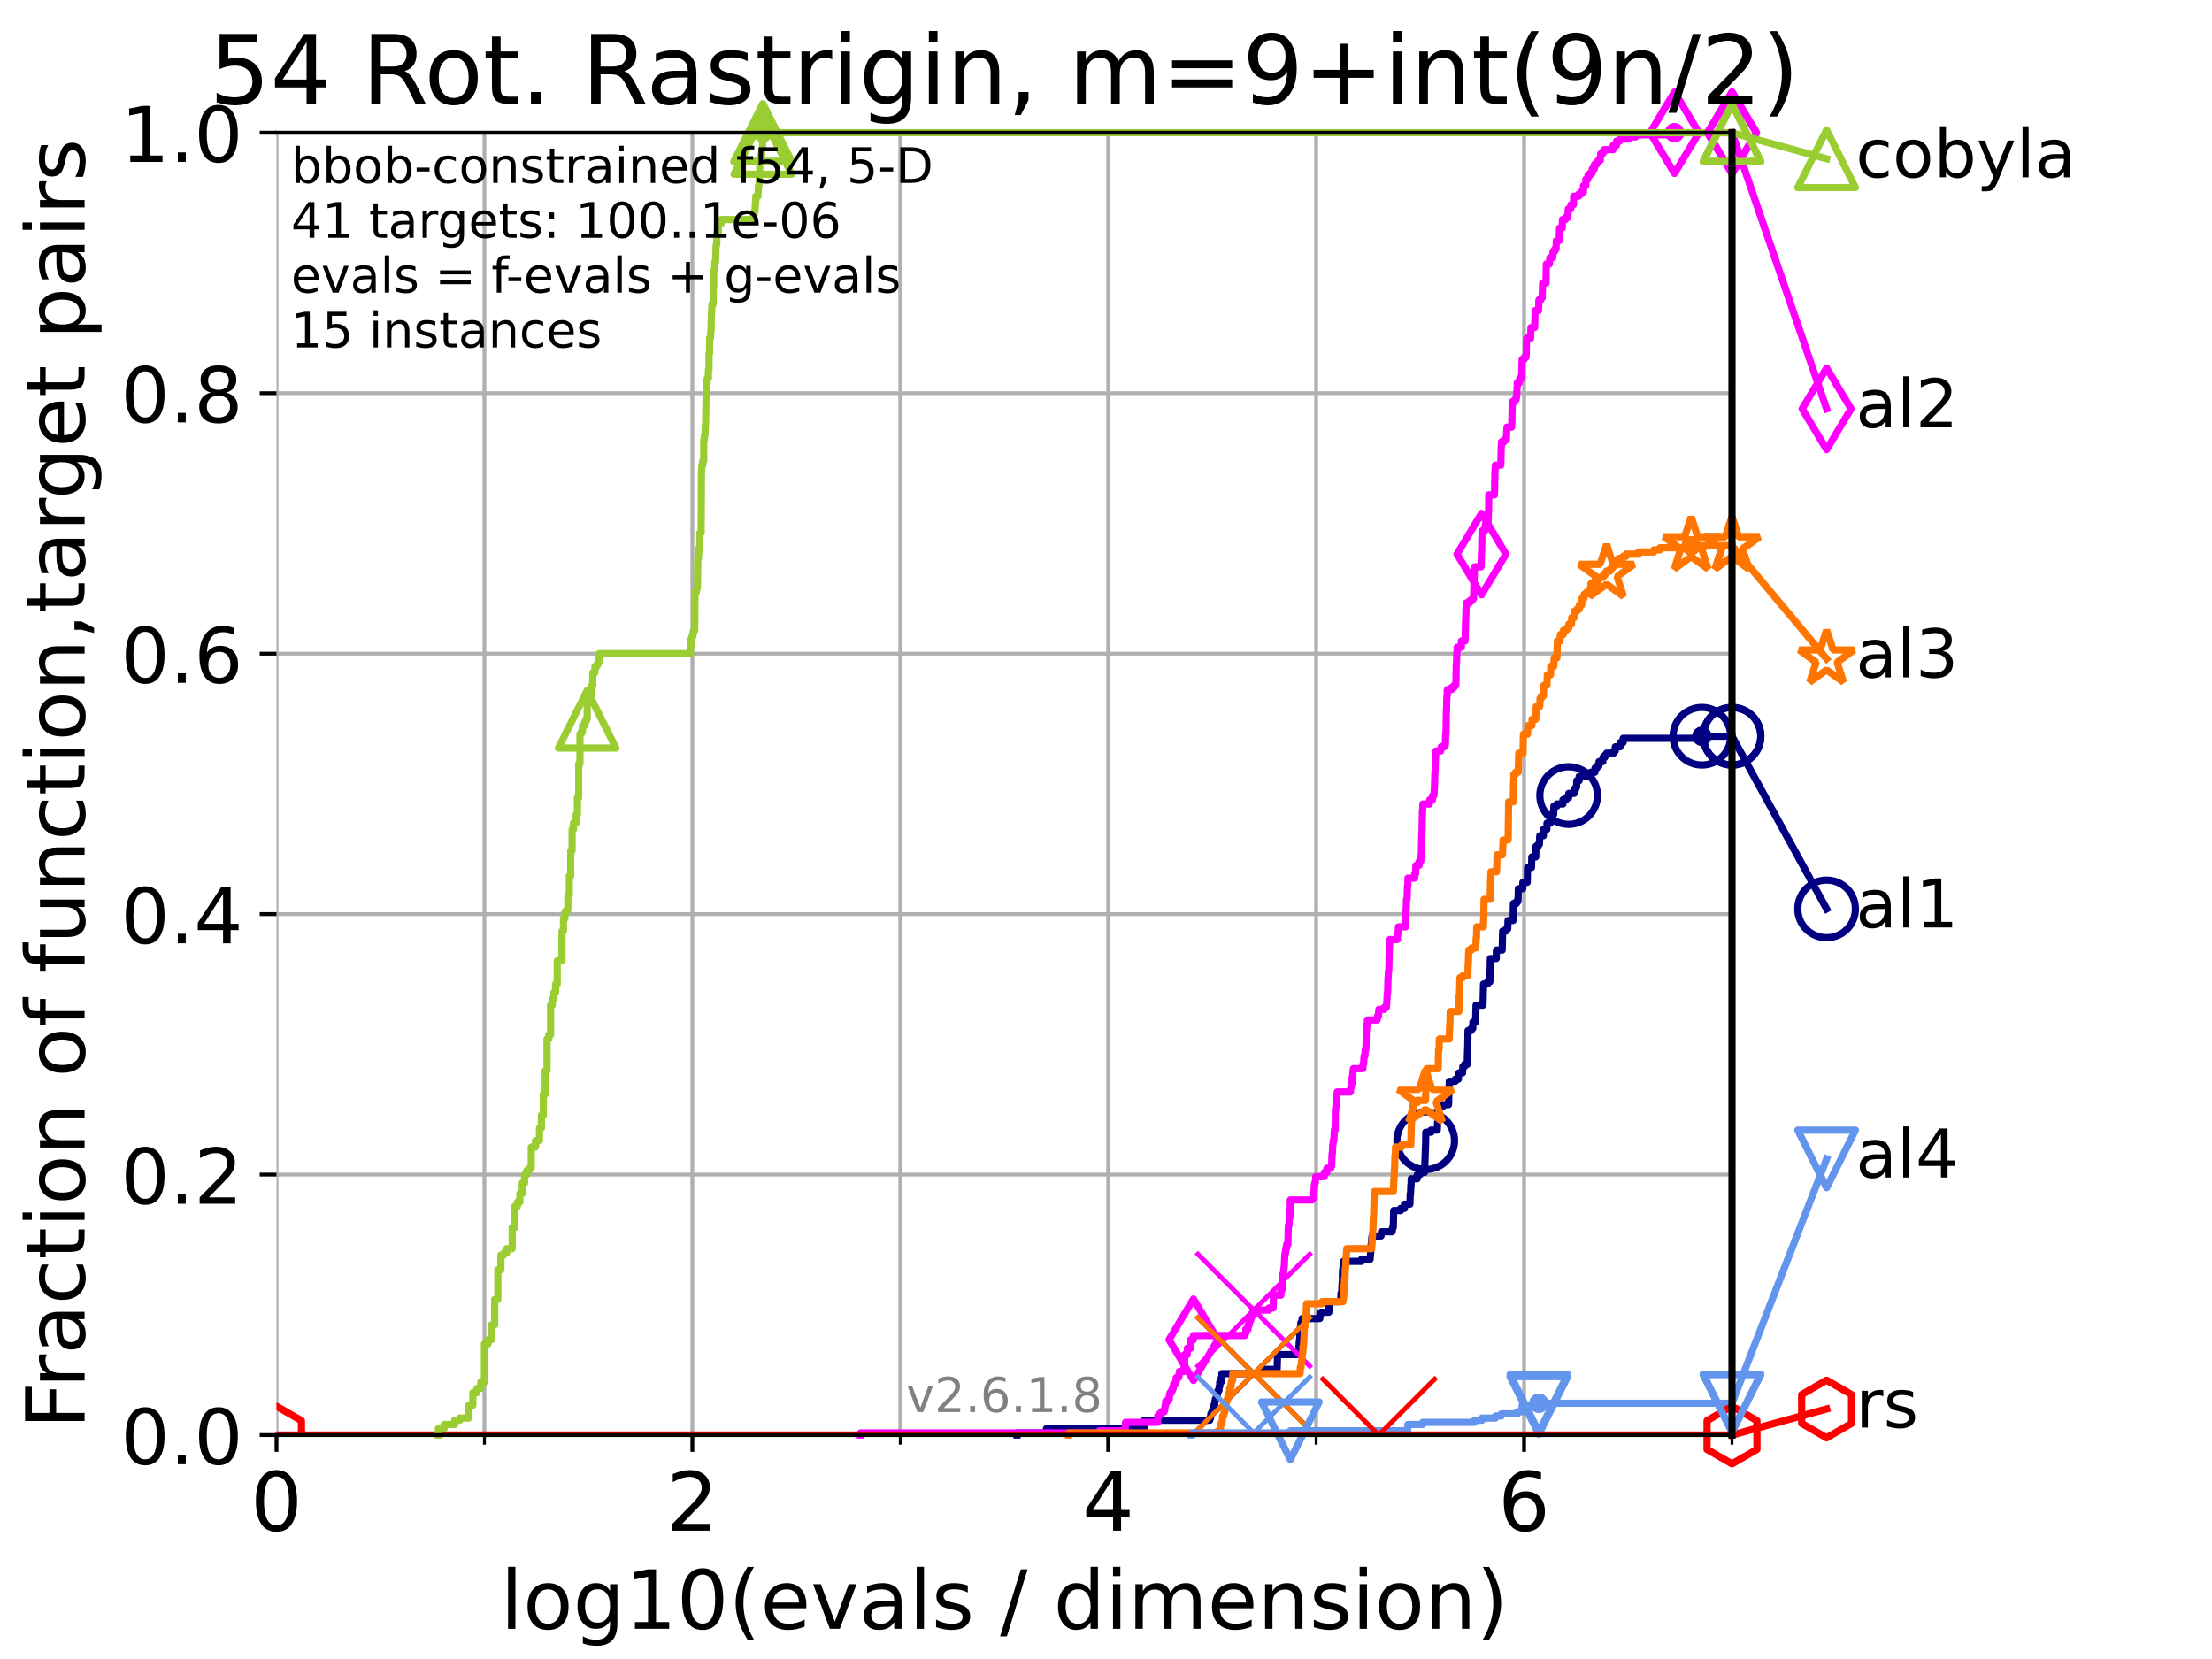 <?xml version="1.0" encoding="utf-8" standalone="no"?>
<!DOCTYPE svg PUBLIC "-//W3C//DTD SVG 1.1//EN"
  "http://www.w3.org/Graphics/SVG/1.1/DTD/svg11.dtd">
<!-- Created with matplotlib (https://matplotlib.org/) -->
<svg height="345.6pt" version="1.1" viewBox="0 0 460.8 345.6" width="460.8pt" xmlns="http://www.w3.org/2000/svg" xmlns:xlink="http://www.w3.org/1999/xlink">
 <defs>
  <style type="text/css">*{stroke-linecap:butt;stroke-linejoin:round;}</style>
 </defs>
 <g id="figure_1">
  <g id="patch_1">
   <path d="M 0 345.6 
L 460.8 345.6 
L 460.8 0 
L 0 0 
z
" style="fill:#ffffff;"/>
  </g>
  <g id="axes_1">
   <g id="patch_2">
    <path d="M 57.6 298.944 
L 360.806 298.944 
L 360.806 27.648 
L 57.6 27.648 
z
" style="fill:#ffffff;"/>
   </g>
   <g id="matplotlib.axis_1">
    <g id="xtick_1">
     <g id="line2d_1">
      <path clip-path="url(#pb733708211)" d="M 57.6 298.944 
L 57.6 27.648 
" style="fill:none;stroke:#b0b0b0;stroke-linecap:square;stroke-width:0.8;"/>
     </g>
     <g id="line2d_2">
      <defs>
       <path d="M 0 0 
L 0 3.5 
" id="mb4ce24645d" style="stroke:#000000;stroke-width:0.8;"/>
      </defs>
      <g>
       <use style="stroke:#000000;stroke-width:0.8;" x="57.6" xlink:href="#mb4ce24645d" y="298.944"/>
      </g>
     </g>
     <g id="text_1">
      <!-- 0 -->
      <g transform="translate(52.192 318.861)scale(0.17 -0.17)">
       <defs>
        <path d="M 31.781 66.406 
Q 24.172 66.406 20.328 58.906 
Q 16.5 51.422 16.5 36.375 
Q 16.5 21.391 20.328 13.891 
Q 24.172 6.391 31.781 6.391 
Q 39.453 6.391 43.281 13.891 
Q 47.125 21.391 47.125 36.375 
Q 47.125 51.422 43.281 58.906 
Q 39.453 66.406 31.781 66.406 
z
M 31.781 74.219 
Q 44.047 74.219 50.516 64.516 
Q 56.984 54.828 56.984 36.375 
Q 56.984 17.969 50.516 8.266 
Q 44.047 -1.422 31.781 -1.422 
Q 19.531 -1.422 13.062 8.266 
Q 6.594 17.969 6.594 36.375 
Q 6.594 54.828 13.062 64.516 
Q 19.531 74.219 31.781 74.219 
z
" id="DejaVuSans-48"/>
       </defs>
       <use xlink:href="#DejaVuSans-48"/>
      </g>
     </g>
    </g>
    <g id="xtick_2">
     <g id="line2d_3">
      <path clip-path="url(#pb733708211)" d="M 144.23 298.944 
L 144.23 27.648 
" style="fill:none;stroke:#b0b0b0;stroke-linecap:square;stroke-width:0.8;"/>
     </g>
     <g id="line2d_4">
      <g>
       <use style="stroke:#000000;stroke-width:0.8;" x="144.23" xlink:href="#mb4ce24645d" y="298.944"/>
      </g>
     </g>
     <g id="text_2">
      <!-- 2 -->
      <g transform="translate(138.822 318.861)scale(0.17 -0.17)">
       <defs>
        <path d="M 19.188 8.297 
L 53.609 8.297 
L 53.609 0 
L 7.328 0 
L 7.328 8.297 
Q 12.938 14.109 22.625 23.891 
Q 32.328 33.688 34.812 36.531 
Q 39.547 41.844 41.422 45.531 
Q 43.312 49.219 43.312 52.781 
Q 43.312 58.594 39.234 62.25 
Q 35.156 65.922 28.609 65.922 
Q 23.969 65.922 18.812 64.312 
Q 13.672 62.703 7.812 59.422 
L 7.812 69.391 
Q 13.766 71.781 18.938 73 
Q 24.125 74.219 28.422 74.219 
Q 39.75 74.219 46.484 68.547 
Q 53.219 62.891 53.219 53.422 
Q 53.219 48.922 51.531 44.891 
Q 49.859 40.875 45.406 35.406 
Q 44.188 33.984 37.641 27.219 
Q 31.109 20.453 19.188 8.297 
z
" id="DejaVuSans-50"/>
       </defs>
       <use xlink:href="#DejaVuSans-50"/>
      </g>
     </g>
    </g>
    <g id="xtick_3">
     <g id="line2d_5">
      <path clip-path="url(#pb733708211)" d="M 230.861 298.944 
L 230.861 27.648 
" style="fill:none;stroke:#b0b0b0;stroke-linecap:square;stroke-width:0.8;"/>
     </g>
     <g id="line2d_6">
      <g>
       <use style="stroke:#000000;stroke-width:0.8;" x="230.861" xlink:href="#mb4ce24645d" y="298.944"/>
      </g>
     </g>
     <g id="text_3">
      <!-- 4 -->
      <g transform="translate(225.453 318.861)scale(0.17 -0.17)">
       <defs>
        <path d="M 37.797 64.312 
L 12.891 25.391 
L 37.797 25.391 
z
M 35.203 72.906 
L 47.609 72.906 
L 47.609 25.391 
L 58.016 25.391 
L 58.016 17.188 
L 47.609 17.188 
L 47.609 0 
L 37.797 0 
L 37.797 17.188 
L 4.891 17.188 
L 4.891 26.703 
z
" id="DejaVuSans-52"/>
       </defs>
       <use xlink:href="#DejaVuSans-52"/>
      </g>
     </g>
    </g>
    <g id="xtick_4">
     <g id="line2d_7">
      <path clip-path="url(#pb733708211)" d="M 317.491 298.944 
L 317.491 27.648 
" style="fill:none;stroke:#b0b0b0;stroke-linecap:square;stroke-width:0.8;"/>
     </g>
     <g id="line2d_8">
      <g>
       <use style="stroke:#000000;stroke-width:0.8;" x="317.491" xlink:href="#mb4ce24645d" y="298.944"/>
      </g>
     </g>
     <g id="text_4">
      <!-- 6 -->
      <g transform="translate(312.083 318.861)scale(0.17 -0.17)">
       <defs>
        <path d="M 33.016 40.375 
Q 26.375 40.375 22.484 35.828 
Q 18.609 31.297 18.609 23.391 
Q 18.609 15.531 22.484 10.953 
Q 26.375 6.391 33.016 6.391 
Q 39.656 6.391 43.531 10.953 
Q 47.406 15.531 47.406 23.391 
Q 47.406 31.297 43.531 35.828 
Q 39.656 40.375 33.016 40.375 
z
M 52.594 71.297 
L 52.594 62.312 
Q 48.875 64.062 45.094 64.984 
Q 41.312 65.922 37.594 65.922 
Q 27.828 65.922 22.672 59.328 
Q 17.531 52.734 16.797 39.406 
Q 19.672 43.656 24.016 45.922 
Q 28.375 48.188 33.594 48.188 
Q 44.578 48.188 50.953 41.516 
Q 57.328 34.859 57.328 23.391 
Q 57.328 12.156 50.688 5.359 
Q 44.047 -1.422 33.016 -1.422 
Q 20.359 -1.422 13.672 8.266 
Q 6.984 17.969 6.984 36.375 
Q 6.984 53.656 15.188 63.938 
Q 23.391 74.219 37.203 74.219 
Q 40.922 74.219 44.703 73.484 
Q 48.484 72.75 52.594 71.297 
z
" id="DejaVuSans-54"/>
       </defs>
       <use xlink:href="#DejaVuSans-54"/>
      </g>
     </g>
    </g>
    <g id="xtick_5">
     <g id="line2d_9">
      <path clip-path="url(#pb733708211)" d="M 100.915 298.944 
L 100.915 27.648 
" style="fill:none;stroke:#b0b0b0;stroke-linecap:square;stroke-width:0.8;"/>
     </g>
     <g id="line2d_10">
      <defs>
       <path d="M 0 0 
L 0 2 
" id="md5d9729775" style="stroke:#000000;stroke-width:0.6;"/>
      </defs>
      <g>
       <use style="stroke:#000000;stroke-width:0.6;" x="100.915" xlink:href="#md5d9729775" y="298.944"/>
      </g>
     </g>
    </g>
    <g id="xtick_6">
     <g id="line2d_11">
      <path clip-path="url(#pb733708211)" d="M 187.546 298.944 
L 187.546 27.648 
" style="fill:none;stroke:#b0b0b0;stroke-linecap:square;stroke-width:0.8;"/>
     </g>
     <g id="line2d_12">
      <g>
       <use style="stroke:#000000;stroke-width:0.6;" x="187.546" xlink:href="#md5d9729775" y="298.944"/>
      </g>
     </g>
    </g>
    <g id="xtick_7">
     <g id="line2d_13">
      <path clip-path="url(#pb733708211)" d="M 274.176 298.944 
L 274.176 27.648 
" style="fill:none;stroke:#b0b0b0;stroke-linecap:square;stroke-width:0.8;"/>
     </g>
     <g id="line2d_14">
      <g>
       <use style="stroke:#000000;stroke-width:0.6;" x="274.176" xlink:href="#md5d9729775" y="298.944"/>
      </g>
     </g>
    </g>
    <g id="xtick_8">
     <g id="line2d_15">
      <path clip-path="url(#pb733708211)" d="M 360.806 298.944 
L 360.806 27.648 
" style="fill:none;stroke:#b0b0b0;stroke-linecap:square;stroke-width:0.8;"/>
     </g>
     <g id="line2d_16">
      <g>
       <use style="stroke:#000000;stroke-width:0.6;" x="360.806" xlink:href="#md5d9729775" y="298.944"/>
      </g>
     </g>
    </g>
    <g id="text_5">
     <!-- log10(evals / dimension) -->
     <g transform="translate(104.239 339.314)scale(0.17 -0.17)">
      <defs>
       <path d="M 9.422 75.984 
L 18.406 75.984 
L 18.406 0 
L 9.422 0 
z
" id="DejaVuSans-108"/>
       <path d="M 30.609 48.391 
Q 23.391 48.391 19.188 42.75 
Q 14.984 37.109 14.984 27.297 
Q 14.984 17.484 19.156 11.844 
Q 23.344 6.203 30.609 6.203 
Q 37.797 6.203 41.984 11.859 
Q 46.188 17.531 46.188 27.297 
Q 46.188 37.016 41.984 42.703 
Q 37.797 48.391 30.609 48.391 
z
M 30.609 56 
Q 42.328 56 49.016 48.375 
Q 55.719 40.766 55.719 27.297 
Q 55.719 13.875 49.016 6.219 
Q 42.328 -1.422 30.609 -1.422 
Q 18.844 -1.422 12.172 6.219 
Q 5.516 13.875 5.516 27.297 
Q 5.516 40.766 12.172 48.375 
Q 18.844 56 30.609 56 
z
" id="DejaVuSans-111"/>
       <path d="M 45.406 27.984 
Q 45.406 37.75 41.375 43.109 
Q 37.359 48.484 30.078 48.484 
Q 22.859 48.484 18.828 43.109 
Q 14.797 37.75 14.797 27.984 
Q 14.797 18.266 18.828 12.891 
Q 22.859 7.516 30.078 7.516 
Q 37.359 7.516 41.375 12.891 
Q 45.406 18.266 45.406 27.984 
z
M 54.391 6.781 
Q 54.391 -7.172 48.188 -13.984 
Q 42 -20.797 29.203 -20.797 
Q 24.469 -20.797 20.266 -20.094 
Q 16.062 -19.391 12.109 -17.922 
L 12.109 -9.188 
Q 16.062 -11.328 19.922 -12.344 
Q 23.781 -13.375 27.781 -13.375 
Q 36.625 -13.375 41.016 -8.766 
Q 45.406 -4.156 45.406 5.172 
L 45.406 9.625 
Q 42.625 4.781 38.281 2.391 
Q 33.938 0 27.875 0 
Q 17.828 0 11.672 7.656 
Q 5.516 15.328 5.516 27.984 
Q 5.516 40.672 11.672 48.328 
Q 17.828 56 27.875 56 
Q 33.938 56 38.281 53.609 
Q 42.625 51.219 45.406 46.391 
L 45.406 54.688 
L 54.391 54.688 
z
" id="DejaVuSans-103"/>
       <path d="M 12.406 8.297 
L 28.516 8.297 
L 28.516 63.922 
L 10.984 60.406 
L 10.984 69.391 
L 28.422 72.906 
L 38.281 72.906 
L 38.281 8.297 
L 54.391 8.297 
L 54.391 0 
L 12.406 0 
z
" id="DejaVuSans-49"/>
       <path d="M 31 75.875 
Q 24.469 64.656 21.281 53.656 
Q 18.109 42.672 18.109 31.391 
Q 18.109 20.125 21.312 9.062 
Q 24.516 -2 31 -13.188 
L 23.188 -13.188 
Q 15.875 -1.703 12.234 9.375 
Q 8.594 20.453 8.594 31.391 
Q 8.594 42.281 12.203 53.312 
Q 15.828 64.359 23.188 75.875 
z
" id="DejaVuSans-40"/>
       <path d="M 56.203 29.594 
L 56.203 25.203 
L 14.891 25.203 
Q 15.484 15.922 20.484 11.062 
Q 25.484 6.203 34.422 6.203 
Q 39.594 6.203 44.453 7.469 
Q 49.312 8.734 54.109 11.281 
L 54.109 2.781 
Q 49.266 0.734 44.188 -0.344 
Q 39.109 -1.422 33.891 -1.422 
Q 20.797 -1.422 13.156 6.188 
Q 5.516 13.812 5.516 26.812 
Q 5.516 40.234 12.766 48.109 
Q 20.016 56 32.328 56 
Q 43.359 56 49.781 48.891 
Q 56.203 41.797 56.203 29.594 
z
M 47.219 32.234 
Q 47.125 39.594 43.094 43.984 
Q 39.062 48.391 32.422 48.391 
Q 24.906 48.391 20.391 44.141 
Q 15.875 39.891 15.188 32.172 
z
" id="DejaVuSans-101"/>
       <path d="M 2.984 54.688 
L 12.5 54.688 
L 29.594 8.797 
L 46.688 54.688 
L 56.203 54.688 
L 35.688 0 
L 23.484 0 
z
" id="DejaVuSans-118"/>
       <path d="M 34.281 27.484 
Q 23.391 27.484 19.188 25 
Q 14.984 22.516 14.984 16.5 
Q 14.984 11.719 18.141 8.906 
Q 21.297 6.109 26.703 6.109 
Q 34.188 6.109 38.703 11.406 
Q 43.219 16.703 43.219 25.484 
L 43.219 27.484 
z
M 52.203 31.203 
L 52.203 0 
L 43.219 0 
L 43.219 8.297 
Q 40.141 3.328 35.547 0.953 
Q 30.953 -1.422 24.312 -1.422 
Q 15.922 -1.422 10.953 3.297 
Q 6 8.016 6 15.922 
Q 6 25.141 12.172 29.828 
Q 18.359 34.516 30.609 34.516 
L 43.219 34.516 
L 43.219 35.406 
Q 43.219 41.609 39.141 45 
Q 35.062 48.391 27.688 48.391 
Q 23 48.391 18.547 47.266 
Q 14.109 46.141 10.016 43.891 
L 10.016 52.203 
Q 14.938 54.109 19.578 55.047 
Q 24.219 56 28.609 56 
Q 40.484 56 46.344 49.844 
Q 52.203 43.703 52.203 31.203 
z
" id="DejaVuSans-97"/>
       <path d="M 44.281 53.078 
L 44.281 44.578 
Q 40.484 46.531 36.375 47.5 
Q 32.281 48.484 27.875 48.484 
Q 21.188 48.484 17.844 46.438 
Q 14.5 44.391 14.5 40.281 
Q 14.5 37.156 16.891 35.375 
Q 19.281 33.594 26.516 31.984 
L 29.594 31.297 
Q 39.156 29.25 43.188 25.516 
Q 47.219 21.781 47.219 15.094 
Q 47.219 7.469 41.188 3.016 
Q 35.156 -1.422 24.609 -1.422 
Q 20.219 -1.422 15.453 -0.562 
Q 10.688 0.297 5.422 2 
L 5.422 11.281 
Q 10.406 8.688 15.234 7.391 
Q 20.062 6.109 24.812 6.109 
Q 31.156 6.109 34.562 8.281 
Q 37.984 10.453 37.984 14.406 
Q 37.984 18.062 35.516 20.016 
Q 33.062 21.969 24.703 23.781 
L 21.578 24.516 
Q 13.234 26.266 9.516 29.906 
Q 5.812 33.547 5.812 39.891 
Q 5.812 47.609 11.281 51.797 
Q 16.75 56 26.812 56 
Q 31.781 56 36.172 55.266 
Q 40.578 54.547 44.281 53.078 
z
" id="DejaVuSans-115"/>
       <path id="DejaVuSans-32"/>
       <path d="M 25.391 72.906 
L 33.688 72.906 
L 8.297 -9.281 
L 0 -9.281 
z
" id="DejaVuSans-47"/>
       <path d="M 45.406 46.391 
L 45.406 75.984 
L 54.391 75.984 
L 54.391 0 
L 45.406 0 
L 45.406 8.203 
Q 42.578 3.328 38.25 0.953 
Q 33.938 -1.422 27.875 -1.422 
Q 17.969 -1.422 11.734 6.484 
Q 5.516 14.406 5.516 27.297 
Q 5.516 40.188 11.734 48.094 
Q 17.969 56 27.875 56 
Q 33.938 56 38.25 53.625 
Q 42.578 51.266 45.406 46.391 
z
M 14.797 27.297 
Q 14.797 17.391 18.875 11.75 
Q 22.953 6.109 30.078 6.109 
Q 37.203 6.109 41.297 11.75 
Q 45.406 17.391 45.406 27.297 
Q 45.406 37.203 41.297 42.844 
Q 37.203 48.484 30.078 48.484 
Q 22.953 48.484 18.875 42.844 
Q 14.797 37.203 14.797 27.297 
z
" id="DejaVuSans-100"/>
       <path d="M 9.422 54.688 
L 18.406 54.688 
L 18.406 0 
L 9.422 0 
z
M 9.422 75.984 
L 18.406 75.984 
L 18.406 64.594 
L 9.422 64.594 
z
" id="DejaVuSans-105"/>
       <path d="M 52 44.188 
Q 55.375 50.25 60.062 53.125 
Q 64.75 56 71.094 56 
Q 79.641 56 84.281 50.016 
Q 88.922 44.047 88.922 33.016 
L 88.922 0 
L 79.891 0 
L 79.891 32.719 
Q 79.891 40.578 77.094 44.375 
Q 74.312 48.188 68.609 48.188 
Q 61.625 48.188 57.562 43.547 
Q 53.516 38.922 53.516 30.906 
L 53.516 0 
L 44.484 0 
L 44.484 32.719 
Q 44.484 40.625 41.703 44.406 
Q 38.922 48.188 33.109 48.188 
Q 26.219 48.188 22.156 43.531 
Q 18.109 38.875 18.109 30.906 
L 18.109 0 
L 9.078 0 
L 9.078 54.688 
L 18.109 54.688 
L 18.109 46.188 
Q 21.188 51.219 25.484 53.609 
Q 29.781 56 35.688 56 
Q 41.656 56 45.828 52.969 
Q 50 49.953 52 44.188 
z
" id="DejaVuSans-109"/>
       <path d="M 54.891 33.016 
L 54.891 0 
L 45.906 0 
L 45.906 32.719 
Q 45.906 40.484 42.875 44.328 
Q 39.844 48.188 33.797 48.188 
Q 26.516 48.188 22.312 43.547 
Q 18.109 38.922 18.109 30.906 
L 18.109 0 
L 9.078 0 
L 9.078 54.688 
L 18.109 54.688 
L 18.109 46.188 
Q 21.344 51.125 25.703 53.562 
Q 30.078 56 35.797 56 
Q 45.219 56 50.047 50.172 
Q 54.891 44.344 54.891 33.016 
z
" id="DejaVuSans-110"/>
       <path d="M 8.016 75.875 
L 15.828 75.875 
Q 23.141 64.359 26.781 53.312 
Q 30.422 42.281 30.422 31.391 
Q 30.422 20.453 26.781 9.375 
Q 23.141 -1.703 15.828 -13.188 
L 8.016 -13.188 
Q 14.5 -2 17.703 9.062 
Q 20.906 20.125 20.906 31.391 
Q 20.906 42.672 17.703 53.656 
Q 14.5 64.656 8.016 75.875 
z
" id="DejaVuSans-41"/>
      </defs>
      <use xlink:href="#DejaVuSans-108"/>
      <use x="27.783" xlink:href="#DejaVuSans-111"/>
      <use x="88.965" xlink:href="#DejaVuSans-103"/>
      <use x="152.441" xlink:href="#DejaVuSans-49"/>
      <use x="216.064" xlink:href="#DejaVuSans-48"/>
      <use x="279.688" xlink:href="#DejaVuSans-40"/>
      <use x="318.701" xlink:href="#DejaVuSans-101"/>
      <use x="380.225" xlink:href="#DejaVuSans-118"/>
      <use x="439.404" xlink:href="#DejaVuSans-97"/>
      <use x="500.684" xlink:href="#DejaVuSans-108"/>
      <use x="528.467" xlink:href="#DejaVuSans-115"/>
      <use x="580.566" xlink:href="#DejaVuSans-32"/>
      <use x="612.354" xlink:href="#DejaVuSans-47"/>
      <use x="646.045" xlink:href="#DejaVuSans-32"/>
      <use x="677.832" xlink:href="#DejaVuSans-100"/>
      <use x="741.309" xlink:href="#DejaVuSans-105"/>
      <use x="769.092" xlink:href="#DejaVuSans-109"/>
      <use x="866.504" xlink:href="#DejaVuSans-101"/>
      <use x="928.027" xlink:href="#DejaVuSans-110"/>
      <use x="991.406" xlink:href="#DejaVuSans-115"/>
      <use x="1043.506" xlink:href="#DejaVuSans-105"/>
      <use x="1071.289" xlink:href="#DejaVuSans-111"/>
      <use x="1132.471" xlink:href="#DejaVuSans-110"/>
      <use x="1195.85" xlink:href="#DejaVuSans-41"/>
     </g>
    </g>
   </g>
   <g id="matplotlib.axis_2">
    <g id="ytick_1">
     <g id="line2d_17">
      <path clip-path="url(#pb733708211)" d="M 57.6 298.944 
L 360.806 298.944 
" style="fill:none;stroke:#b0b0b0;stroke-linecap:square;stroke-width:0.8;"/>
     </g>
     <g id="line2d_18">
      <defs>
       <path d="M 0 0 
L -3.5 0 
" id="mcd079d331e" style="stroke:#000000;stroke-width:0.8;"/>
      </defs>
      <g>
       <use style="stroke:#000000;stroke-width:0.8;" x="57.6" xlink:href="#mcd079d331e" y="298.944"/>
      </g>
     </g>
     <g id="text_6">
      <!-- 0.0 -->
      <g transform="translate(25.155 305.023)scale(0.16 -0.16)">
       <defs>
        <path d="M 10.688 12.406 
L 21 12.406 
L 21 0 
L 10.688 0 
z
" id="DejaVuSans-46"/>
       </defs>
       <use xlink:href="#DejaVuSans-48"/>
       <use x="63.623" xlink:href="#DejaVuSans-46"/>
       <use x="95.41" xlink:href="#DejaVuSans-48"/>
      </g>
     </g>
    </g>
    <g id="ytick_2">
     <g id="line2d_19">
      <path clip-path="url(#pb733708211)" d="M 57.6 244.685 
L 360.806 244.685 
" style="fill:none;stroke:#b0b0b0;stroke-linecap:square;stroke-width:0.8;"/>
     </g>
     <g id="line2d_20">
      <g>
       <use style="stroke:#000000;stroke-width:0.8;" x="57.6" xlink:href="#mcd079d331e" y="244.685"/>
      </g>
     </g>
     <g id="text_7">
      <!-- 0.2 -->
      <g transform="translate(25.155 250.764)scale(0.16 -0.16)">
       <use xlink:href="#DejaVuSans-48"/>
       <use x="63.623" xlink:href="#DejaVuSans-46"/>
       <use x="95.41" xlink:href="#DejaVuSans-50"/>
      </g>
     </g>
    </g>
    <g id="ytick_3">
     <g id="line2d_21">
      <path clip-path="url(#pb733708211)" d="M 57.6 190.426 
L 360.806 190.426 
" style="fill:none;stroke:#b0b0b0;stroke-linecap:square;stroke-width:0.8;"/>
     </g>
     <g id="line2d_22">
      <g>
       <use style="stroke:#000000;stroke-width:0.8;" x="57.6" xlink:href="#mcd079d331e" y="190.426"/>
      </g>
     </g>
     <g id="text_8">
      <!-- 0.4 -->
      <g transform="translate(25.155 196.504)scale(0.16 -0.16)">
       <use xlink:href="#DejaVuSans-48"/>
       <use x="63.623" xlink:href="#DejaVuSans-46"/>
       <use x="95.41" xlink:href="#DejaVuSans-52"/>
      </g>
     </g>
    </g>
    <g id="ytick_4">
     <g id="line2d_23">
      <path clip-path="url(#pb733708211)" d="M 57.6 136.166 
L 360.806 136.166 
" style="fill:none;stroke:#b0b0b0;stroke-linecap:square;stroke-width:0.8;"/>
     </g>
     <g id="line2d_24">
      <g>
       <use style="stroke:#000000;stroke-width:0.8;" x="57.6" xlink:href="#mcd079d331e" y="136.166"/>
      </g>
     </g>
     <g id="text_9">
      <!-- 0.6 -->
      <g transform="translate(25.155 142.245)scale(0.16 -0.16)">
       <use xlink:href="#DejaVuSans-48"/>
       <use x="63.623" xlink:href="#DejaVuSans-46"/>
       <use x="95.41" xlink:href="#DejaVuSans-54"/>
      </g>
     </g>
    </g>
    <g id="ytick_5">
     <g id="line2d_25">
      <path clip-path="url(#pb733708211)" d="M 57.6 81.907 
L 360.806 81.907 
" style="fill:none;stroke:#b0b0b0;stroke-linecap:square;stroke-width:0.8;"/>
     </g>
     <g id="line2d_26">
      <g>
       <use style="stroke:#000000;stroke-width:0.8;" x="57.6" xlink:href="#mcd079d331e" y="81.907"/>
      </g>
     </g>
     <g id="text_10">
      <!-- 0.8 -->
      <g transform="translate(25.155 87.986)scale(0.16 -0.16)">
       <defs>
        <path d="M 31.781 34.625 
Q 24.75 34.625 20.719 30.859 
Q 16.703 27.094 16.703 20.516 
Q 16.703 13.922 20.719 10.156 
Q 24.75 6.391 31.781 6.391 
Q 38.812 6.391 42.859 10.172 
Q 46.922 13.969 46.922 20.516 
Q 46.922 27.094 42.891 30.859 
Q 38.875 34.625 31.781 34.625 
z
M 21.922 38.812 
Q 15.578 40.375 12.031 44.719 
Q 8.5 49.078 8.5 55.328 
Q 8.5 64.062 14.719 69.141 
Q 20.953 74.219 31.781 74.219 
Q 42.672 74.219 48.875 69.141 
Q 55.078 64.062 55.078 55.328 
Q 55.078 49.078 51.531 44.719 
Q 48 40.375 41.703 38.812 
Q 48.828 37.156 52.797 32.312 
Q 56.781 27.484 56.781 20.516 
Q 56.781 9.906 50.312 4.234 
Q 43.844 -1.422 31.781 -1.422 
Q 19.734 -1.422 13.25 4.234 
Q 6.781 9.906 6.781 20.516 
Q 6.781 27.484 10.781 32.312 
Q 14.797 37.156 21.922 38.812 
z
M 18.312 54.391 
Q 18.312 48.734 21.844 45.562 
Q 25.391 42.391 31.781 42.391 
Q 38.141 42.391 41.719 45.562 
Q 45.312 48.734 45.312 54.391 
Q 45.312 60.062 41.719 63.234 
Q 38.141 66.406 31.781 66.406 
Q 25.391 66.406 21.844 63.234 
Q 18.312 60.062 18.312 54.391 
z
" id="DejaVuSans-56"/>
       </defs>
       <use xlink:href="#DejaVuSans-48"/>
       <use x="63.623" xlink:href="#DejaVuSans-46"/>
       <use x="95.41" xlink:href="#DejaVuSans-56"/>
      </g>
     </g>
    </g>
    <g id="ytick_6">
     <g id="line2d_27">
      <path clip-path="url(#pb733708211)" d="M 57.6 27.648 
L 360.806 27.648 
" style="fill:none;stroke:#b0b0b0;stroke-linecap:square;stroke-width:0.8;"/>
     </g>
     <g id="line2d_28">
      <g>
       <use style="stroke:#000000;stroke-width:0.8;" x="57.6" xlink:href="#mcd079d331e" y="27.648"/>
      </g>
     </g>
     <g id="text_11">
      <!-- 1.0 -->
      <g transform="translate(25.155 33.727)scale(0.16 -0.16)">
       <use xlink:href="#DejaVuSans-49"/>
       <use x="63.623" xlink:href="#DejaVuSans-46"/>
       <use x="95.41" xlink:href="#DejaVuSans-48"/>
      </g>
     </g>
    </g>
    <g id="text_12">
     <!-- Fraction of function,target pairs -->
     <g transform="translate(17.62 297.681)rotate(-90)scale(0.17 -0.17)">
      <defs>
       <path d="M 9.812 72.906 
L 51.703 72.906 
L 51.703 64.594 
L 19.672 64.594 
L 19.672 43.109 
L 48.578 43.109 
L 48.578 34.812 
L 19.672 34.812 
L 19.672 0 
L 9.812 0 
z
" id="DejaVuSans-70"/>
       <path d="M 41.109 46.297 
Q 39.594 47.172 37.812 47.578 
Q 36.031 48 33.891 48 
Q 26.266 48 22.188 43.047 
Q 18.109 38.094 18.109 28.812 
L 18.109 0 
L 9.078 0 
L 9.078 54.688 
L 18.109 54.688 
L 18.109 46.188 
Q 20.953 51.172 25.484 53.578 
Q 30.031 56 36.531 56 
Q 37.453 56 38.578 55.875 
Q 39.703 55.766 41.062 55.516 
z
" id="DejaVuSans-114"/>
       <path d="M 48.781 52.594 
L 48.781 44.188 
Q 44.969 46.297 41.141 47.344 
Q 37.312 48.391 33.406 48.391 
Q 24.656 48.391 19.812 42.844 
Q 14.984 37.312 14.984 27.297 
Q 14.984 17.281 19.812 11.734 
Q 24.656 6.203 33.406 6.203 
Q 37.312 6.203 41.141 7.25 
Q 44.969 8.297 48.781 10.406 
L 48.781 2.094 
Q 45.016 0.344 40.984 -0.531 
Q 36.969 -1.422 32.422 -1.422 
Q 20.062 -1.422 12.781 6.344 
Q 5.516 14.109 5.516 27.297 
Q 5.516 40.672 12.859 48.328 
Q 20.219 56 33.016 56 
Q 37.156 56 41.109 55.141 
Q 45.062 54.297 48.781 52.594 
z
" id="DejaVuSans-99"/>
       <path d="M 18.312 70.219 
L 18.312 54.688 
L 36.812 54.688 
L 36.812 47.703 
L 18.312 47.703 
L 18.312 18.016 
Q 18.312 11.328 20.141 9.422 
Q 21.969 7.516 27.594 7.516 
L 36.812 7.516 
L 36.812 0 
L 27.594 0 
Q 17.188 0 13.234 3.875 
Q 9.281 7.766 9.281 18.016 
L 9.281 47.703 
L 2.688 47.703 
L 2.688 54.688 
L 9.281 54.688 
L 9.281 70.219 
z
" id="DejaVuSans-116"/>
       <path d="M 37.109 75.984 
L 37.109 68.5 
L 28.516 68.5 
Q 23.688 68.5 21.797 66.547 
Q 19.922 64.594 19.922 59.516 
L 19.922 54.688 
L 34.719 54.688 
L 34.719 47.703 
L 19.922 47.703 
L 19.922 0 
L 10.891 0 
L 10.891 47.703 
L 2.297 47.703 
L 2.297 54.688 
L 10.891 54.688 
L 10.891 58.5 
Q 10.891 67.625 15.141 71.797 
Q 19.391 75.984 28.609 75.984 
z
" id="DejaVuSans-102"/>
       <path d="M 8.5 21.578 
L 8.5 54.688 
L 17.484 54.688 
L 17.484 21.922 
Q 17.484 14.156 20.5 10.266 
Q 23.531 6.391 29.594 6.391 
Q 36.859 6.391 41.078 11.031 
Q 45.312 15.672 45.312 23.688 
L 45.312 54.688 
L 54.297 54.688 
L 54.297 0 
L 45.312 0 
L 45.312 8.406 
Q 42.047 3.422 37.719 1 
Q 33.406 -1.422 27.688 -1.422 
Q 18.266 -1.422 13.375 4.438 
Q 8.5 10.297 8.5 21.578 
z
M 31.109 56 
z
" id="DejaVuSans-117"/>
       <path d="M 11.719 12.406 
L 22.016 12.406 
L 22.016 4 
L 14.016 -11.625 
L 7.719 -11.625 
L 11.719 4 
z
" id="DejaVuSans-44"/>
       <path d="M 18.109 8.203 
L 18.109 -20.797 
L 9.078 -20.797 
L 9.078 54.688 
L 18.109 54.688 
L 18.109 46.391 
Q 20.953 51.266 25.266 53.625 
Q 29.594 56 35.594 56 
Q 45.562 56 51.781 48.094 
Q 58.016 40.188 58.016 27.297 
Q 58.016 14.406 51.781 6.484 
Q 45.562 -1.422 35.594 -1.422 
Q 29.594 -1.422 25.266 0.953 
Q 20.953 3.328 18.109 8.203 
z
M 48.688 27.297 
Q 48.688 37.203 44.609 42.844 
Q 40.531 48.484 33.406 48.484 
Q 26.266 48.484 22.188 42.844 
Q 18.109 37.203 18.109 27.297 
Q 18.109 17.391 22.188 11.75 
Q 26.266 6.109 33.406 6.109 
Q 40.531 6.109 44.609 11.75 
Q 48.688 17.391 48.688 27.297 
z
" id="DejaVuSans-112"/>
      </defs>
      <use xlink:href="#DejaVuSans-70"/>
      <use x="50.27" xlink:href="#DejaVuSans-114"/>
      <use x="91.383" xlink:href="#DejaVuSans-97"/>
      <use x="152.662" xlink:href="#DejaVuSans-99"/>
      <use x="207.643" xlink:href="#DejaVuSans-116"/>
      <use x="246.852" xlink:href="#DejaVuSans-105"/>
      <use x="274.635" xlink:href="#DejaVuSans-111"/>
      <use x="335.816" xlink:href="#DejaVuSans-110"/>
      <use x="399.195" xlink:href="#DejaVuSans-32"/>
      <use x="430.982" xlink:href="#DejaVuSans-111"/>
      <use x="492.164" xlink:href="#DejaVuSans-102"/>
      <use x="527.369" xlink:href="#DejaVuSans-32"/>
      <use x="559.156" xlink:href="#DejaVuSans-102"/>
      <use x="594.361" xlink:href="#DejaVuSans-117"/>
      <use x="657.74" xlink:href="#DejaVuSans-110"/>
      <use x="721.119" xlink:href="#DejaVuSans-99"/>
      <use x="776.1" xlink:href="#DejaVuSans-116"/>
      <use x="815.309" xlink:href="#DejaVuSans-105"/>
      <use x="843.092" xlink:href="#DejaVuSans-111"/>
      <use x="904.273" xlink:href="#DejaVuSans-110"/>
      <use x="967.652" xlink:href="#DejaVuSans-44"/>
      <use x="999.439" xlink:href="#DejaVuSans-116"/>
      <use x="1038.648" xlink:href="#DejaVuSans-97"/>
      <use x="1099.928" xlink:href="#DejaVuSans-114"/>
      <use x="1139.291" xlink:href="#DejaVuSans-103"/>
      <use x="1202.768" xlink:href="#DejaVuSans-101"/>
      <use x="1264.291" xlink:href="#DejaVuSans-116"/>
      <use x="1303.5" xlink:href="#DejaVuSans-32"/>
      <use x="1335.287" xlink:href="#DejaVuSans-112"/>
      <use x="1398.764" xlink:href="#DejaVuSans-97"/>
      <use x="1460.043" xlink:href="#DejaVuSans-105"/>
      <use x="1487.826" xlink:href="#DejaVuSans-114"/>
      <use x="1528.939" xlink:href="#DejaVuSans-115"/>
     </g>
    </g>
   </g>
   <g id="line2d_29">
    <defs>
     <path d="M 0 1.5 
C 0.398 1.5 0.779 1.342 1.061 1.061 
C 1.342 0.779 1.5 0.398 1.5 0 
C 1.5 -0.398 1.342 -0.779 1.061 -1.061 
C 0.779 -1.342 0.398 -1.5 0 -1.5 
C -0.398 -1.5 -0.779 -1.342 -1.061 -1.061 
C -1.342 -0.779 -1.5 -0.398 -1.5 0 
C -1.5 0.398 -1.342 0.779 -1.061 1.061 
C -0.779 1.342 -0.398 1.5 0 1.5 
z
" id="m72bf189bb9" style="stroke:#000080;"/>
    </defs>
    <g>
     <use style="fill:#000080;stroke:#000080;" x="354.534" xlink:href="#m72bf189bb9" y="153.371"/>
     <use style="fill:#000080;stroke:#000080;" x="354.534" xlink:href="#m72bf189bb9" y="153.371"/>
    </g>
   </g>
   <g id="line2d_30">
    <path d="M 211.853 298.944 
L 211.853 298.503 
L 217.885 298.503 
L 217.993 297.621 
L 238.296 297.621 
L 238.363 295.856 
L 252.026 295.856 
L 252.026 295.415 
L 252.174 295.415 
L 252.24 294.533 
L 252.449 294.533 
L 252.449 294.092 
L 252.626 294.092 
L 252.626 293.65 
L 252.805 293.65 
L 252.858 292.768 
L 253.04 292.768 
L 253.087 291.886 
L 253.183 291.886 
L 253.183 291.445 
L 253.412 291.445 
L 253.419 290.562 
L 253.585 290.562 
L 253.585 290.121 
L 253.718 290.121 
L 253.718 289.68 
L 253.931 289.68 
L 253.985 288.798 
L 254.096 288.798 
L 254.096 287.916 
L 254.397 287.916 
L 254.397 287.033 
L 254.541 287.033 
L 254.541 286.151 
L 262.513 286.151 
L 262.513 285.71 
L 262.998 285.71 
L 262.998 285.269 
L 266.05 285.269 
L 266.147 282.181 
L 270.269 282.181 
L 270.296 281.299 
L 270.55 281.299 
L 270.66 279.534 
L 270.727 279.534 
L 270.811 277.329 
L 270.846 277.329 
L 270.904 276.446 
L 270.983 276.446 
L 270.996 275.564 
L 271.18 275.564 
L 271.262 274.682 
L 274.945 274.682 
L 274.964 273.799 
L 275.187 273.799 
L 275.187 273.358 
L 276.825 273.358 
L 276.91 271.153 
L 279.29 271.153 
L 279.367 269.388 
L 279.504 269.388 
L 279.597 267.183 
L 279.628 267.183 
L 279.689 264.536 
L 279.741 264.536 
L 279.845 262.771 
L 283.619 262.771 
L 283.619 262.33 
L 285.42 262.33 
L 285.524 261.007 
L 285.536 261.007 
L 285.634 259.242 
L 285.719 259.242 
L 285.767 257.919 
L 285.833 257.919 
L 285.833 257.478 
L 287.691 257.478 
L 287.782 256.595 
L 290.004 256.595 
L 290.093 255.713 
L 290.244 255.713 
L 290.338 252.184 
L 291.781 252.184 
L 291.781 251.743 
L 292.571 251.743 
L 292.572 250.861 
L 293.708 250.861 
L 293.781 248.655 
L 293.849 248.655 
L 293.91 246.89 
L 293.966 246.89 
L 293.973 245.567 
L 295.221 245.567 
L 295.256 244.685 
L 295.821 244.685 
L 295.821 244.244 
L 296.747 244.244 
L 296.855 241.597 
L 296.863 241.597 
L 296.969 238.509 
L 296.98 238.509 
L 297.021 235.862 
L 298.103 235.862 
L 298.103 235.421 
L 299.411 235.421 
L 299.482 233.657 
L 299.536 233.657 
L 299.614 230.569 
L 300.52 230.569 
L 300.52 230.127 
L 301.761 230.127 
L 301.854 226.598 
L 301.878 226.598 
L 301.912 225.275 
L 303.155 225.275 
L 303.155 224.834 
L 303.802 224.834 
L 303.843 223.952 
L 303.916 223.952 
L 303.916 223.51 
L 304.68 223.51 
L 304.736 222.187 
L 305.081 222.187 
L 305.081 221.746 
L 305.642 221.746 
L 305.73 218.658 
L 305.754 218.658 
L 305.817 214.688 
L 306.473 214.688 
L 306.473 214.247 
L 306.811 214.247 
L 306.828 212.923 
L 307.389 212.923 
L 307.487 209.394 
L 308.934 209.394 
L 309.045 204.983 
L 309.876 204.983 
L 309.876 204.542 
L 310.37 204.542 
L 310.473 199.689 
L 311.691 199.689 
L 311.73 197.925 
L 312.933 197.925 
L 313.028 193.955 
L 313.739 193.955 
L 313.739 193.514 
L 314.087 193.514 
L 314.143 191.749 
L 315.202 191.749 
L 315.278 188.22 
L 315.899 188.22 
L 315.899 187.779 
L 316.23 187.779 
L 316.301 185.132 
L 317.223 185.132 
L 317.241 183.809 
L 318.154 183.809 
L 318.219 180.721 
L 319.035 180.721 
L 319.1 178.515 
L 319.923 178.515 
L 319.969 176.309 
L 320.451 176.309 
L 320.451 175.868 
L 320.696 175.868 
L 320.758 174.104 
L 321.516 174.104 
L 321.534 172.78 
L 322.235 172.78 
L 322.275 171.457 
L 322.968 171.457 
L 323.005 169.692 
L 323.649 169.692 
L 323.697 167.928 
L 324.328 167.928 
L 324.328 167.487 
L 325.591 167.487 
L 325.596 166.604 
L 326.214 166.604 
L 326.214 166.163 
L 326.779 166.163 
L 326.799 165.281 
L 327.912 165.281 
L 327.931 164.399 
L 328.253 164.399 
L 328.253 163.958 
L 328.447 163.958 
L 328.455 162.634 
L 328.961 162.634 
L 328.964 161.752 
L 330.923 161.752 
L 330.923 161.311 
L 331.378 161.311 
L 331.378 160.87 
L 332.253 160.87 
L 332.281 159.988 
L 332.679 159.988 
L 332.679 159.546 
L 333.086 159.546 
L 333.102 158.664 
L 333.901 158.664 
L 333.914 157.782 
L 334.311 157.782 
L 334.311 157.341 
L 334.684 157.341 
L 334.684 156.9 
L 336.134 156.9 
L 336.134 156.458 
L 336.488 156.458 
L 336.495 155.576 
L 337.493 155.576 
L 337.498 154.694 
L 338.125 154.694 
L 338.127 153.812 
L 354.534 153.812 
L 354.534 153.371 
L 360.806 153.371 
L 360.806 153.371 
" style="fill:none;stroke:#000080;stroke-linecap:square;stroke-width:1.5;"/>
   </g>
   <g id="line2d_31">
    <defs>
     <path d="M 0 6 
C 1.591 6 3.117 5.368 4.243 4.243 
C 5.368 3.117 6 1.591 6 0 
C 6 -1.591 5.368 -3.117 4.243 -4.243 
C 3.117 -5.368 1.591 -6 0 -6 
C -1.591 -6 -3.117 -5.368 -4.243 -4.243 
C -5.368 -3.117 -6 -1.591 -6 0 
C -6 1.591 -5.368 3.117 -4.243 4.243 
C -3.117 5.368 -1.591 6 0 6 
z
" id="mea94ac3914" style="stroke:#000080;stroke-width:1.5;"/>
    </defs>
    <g>
     <use style="fill-opacity:0;stroke:#000080;stroke-width:1.5;" x="297.004" xlink:href="#mea94ac3914" y="237.627"/>
     <use style="fill-opacity:0;stroke:#000080;stroke-width:1.5;" x="326.779" xlink:href="#mea94ac3914" y="165.722"/>
     <use style="fill-opacity:0;stroke:#000080;stroke-width:1.5;" x="354.534" xlink:href="#mea94ac3914" y="153.371"/>
     <use style="fill-opacity:0;stroke:#000080;stroke-width:1.5;" x="360.806" xlink:href="#mea94ac3914" y="153.371"/>
    </g>
   </g>
   <g id="line2d_32">
    <path style="fill:none;stroke:#000080;stroke-linecap:square;stroke-width:1.5;"/>
    <g/>
   </g>
   <g id="line2d_33">
    <path clip-path="url(#pb733708211)" d="M 261.211 286.151 
" style="fill:none;stroke:#000080;stroke-linecap:square;stroke-width:1.5;"/>
    <defs>
     <path d="M -12 12 
L 12 -12 
M -12 -12 
L 12 12 
" id="me5bc0ed482" style="stroke:#000080;"/>
    </defs>
    <g clip-path="url(#pb733708211)">
     <use style="fill:#000080;stroke:#000080;" x="261.211" xlink:href="#me5bc0ed482" y="286.151"/>
    </g>
   </g>
   <g id="line2d_34">
    <defs>
     <path d="M 0 1.5 
C 0.398 1.5 0.779 1.342 1.061 1.061 
C 1.342 0.779 1.5 0.398 1.5 0 
C 1.5 -0.398 1.342 -0.779 1.061 -1.061 
C 0.779 -1.342 0.398 -1.5 0 -1.5 
C -0.398 -1.5 -0.779 -1.342 -1.061 -1.061 
C -1.342 -0.779 -1.5 -0.398 -1.5 0 
C -1.5 0.398 -1.342 0.779 -1.061 1.061 
C -0.779 1.342 -0.398 1.5 0 1.5 
z
" id="m9951424e1e" style="stroke:#ff00ff;"/>
    </defs>
    <g>
     <use style="fill:#ff00ff;stroke:#ff00ff;" x="348.827" xlink:href="#m9951424e1e" y="27.648"/>
     <use style="fill:#ff00ff;stroke:#ff00ff;" x="348.827" xlink:href="#m9951424e1e" y="27.648"/>
    </g>
   </g>
   <g id="line2d_35">
    <path d="M 179.25 298.944 
L 179.25 298.503 
L 229.004 298.503 
L 229.004 298.062 
L 234.381 298.062 
L 234.473 296.297 
L 241.168 296.297 
L 241.168 294.974 
L 241.514 294.974 
L 241.514 294.533 
L 241.953 294.533 
L 241.953 294.092 
L 242.522 294.092 
L 242.522 293.65 
L 242.66 293.65 
L 242.707 292.768 
L 242.826 292.768 
L 242.849 291.886 
L 243.337 291.886 
L 243.337 291.445 
L 243.601 291.445 
L 243.601 290.562 
L 243.734 290.562 
L 243.734 290.121 
L 244.031 290.121 
L 244.031 289.68 
L 244.24 289.68 
L 244.24 289.239 
L 244.406 289.239 
L 244.476 288.357 
L 244.857 288.357 
L 244.857 287.916 
L 245.004 287.916 
L 245.004 287.033 
L 245.489 287.033 
L 245.489 286.592 
L 245.636 286.592 
L 245.69 285.71 
L 246.558 285.71 
L 246.558 285.269 
L 246.674 285.269 
L 246.674 284.387 
L 246.787 284.387 
L 246.787 282.181 
L 247.32 282.181 
L 247.339 280.858 
L 248.025 280.858 
L 248.025 279.093 
L 248.621 279.093 
L 248.621 278.211 
L 259.336 278.211 
L 259.336 277.77 
L 259.518 277.77 
L 259.531 276.887 
L 259.992 276.887 
L 259.992 276.005 
L 260.24 276.005 
L 260.243 275.123 
L 260.516 275.123 
L 260.516 274.682 
L 260.679 274.682 
L 260.679 274.241 
L 260.846 274.241 
L 260.941 273.358 
L 261.141 273.358 
L 261.141 272.917 
L 264.347 272.917 
L 264.347 272.476 
L 265.203 272.476 
L 265.299 269.829 
L 266.809 269.829 
L 266.863 268.947 
L 266.997 268.947 
L 266.997 268.506 
L 267.135 268.506 
L 267.214 265.418 
L 267.387 265.418 
L 267.453 264.095 
L 267.526 264.095 
L 267.628 261.889 
L 267.638 261.889 
L 267.697 261.007 
L 267.816 261.007 
L 267.829 260.124 
L 268.002 260.124 
L 268.018 259.242 
L 268.287 259.242 
L 268.377 255.272 
L 268.53 255.272 
L 268.576 253.507 
L 268.745 253.507 
L 268.801 249.978 
L 273.345 249.978 
L 273.345 249.537 
L 273.635 249.537 
L 273.674 248.214 
L 273.753 248.214 
L 273.791 246.89 
L 273.885 246.89 
L 273.885 246.449 
L 273.999 246.449 
L 274.094 245.126 
L 275.862 245.126 
L 275.88 244.244 
L 276.418 244.244 
L 276.425 243.361 
L 277.244 243.361 
L 277.244 242.92 
L 277.4 242.92 
L 277.504 240.273 
L 277.568 240.273 
L 277.63 238.509 
L 277.702 238.509 
L 277.724 237.627 
L 277.862 237.627 
L 277.972 235.421 
L 278.134 235.421 
L 278.204 231.01 
L 278.26 231.01 
L 278.26 230.569 
L 278.391 230.569 
L 278.443 228.363 
L 278.506 228.363 
L 278.567 227.481 
L 281.315 227.481 
L 281.356 226.598 
L 281.47 226.598 
L 281.471 225.716 
L 281.665 225.716 
L 281.676 224.393 
L 281.791 224.393 
L 281.86 223.069 
L 281.923 223.069 
L 281.923 222.628 
L 283.914 222.628 
L 283.921 221.746 
L 284.058 221.746 
L 284.168 219.981 
L 284.34 219.981 
L 284.397 218.658 
L 284.537 218.658 
L 284.638 214.688 
L 284.665 214.688 
L 284.77 213.364 
L 284.839 213.364 
L 284.85 212.482 
L 286.874 212.482 
L 286.874 212.041 
L 286.993 212.041 
L 286.993 211.6 
L 287.169 211.6 
L 287.248 210.277 
L 288.393 210.277 
L 288.393 209.835 
L 288.828 209.835 
L 288.932 208.071 
L 288.94 208.071 
L 288.997 206.747 
L 289.073 206.747 
L 289.146 203.66 
L 289.186 203.66 
L 289.227 202.336 
L 289.309 202.336 
L 289.415 197.484 
L 289.422 197.484 
L 289.529 195.719 
L 291.102 195.719 
L 291.141 194.396 
L 291.277 194.396 
L 291.319 193.072 
L 292.814 193.072 
L 292.905 189.543 
L 292.936 189.543 
L 292.999 187.338 
L 293.117 187.338 
L 293.202 184.691 
L 293.257 184.691 
L 293.306 182.926 
L 294.709 182.926 
L 294.713 182.044 
L 294.891 182.044 
L 294.962 180.28 
L 295.628 180.28 
L 295.661 179.397 
L 295.966 179.397 
L 296.042 178.074 
L 296.084 178.074 
L 296.186 173.663 
L 296.224 173.663 
L 296.322 168.81 
L 296.379 168.81 
L 296.411 167.487 
L 297.763 167.487 
L 297.839 166.604 
L 298.422 166.604 
L 298.447 165.722 
L 298.713 165.722 
L 298.822 163.958 
L 298.825 163.958 
L 298.916 160.87 
L 298.94 160.87 
L 299.036 157.782 
L 299.052 157.782 
L 299.131 156.458 
L 300.122 156.458 
L 300.22 155.576 
L 300.883 155.576 
L 300.883 155.135 
L 301.111 155.135 
L 301.163 152.929 
L 301.222 152.929 
L 301.321 147.636 
L 301.35 147.636 
L 301.408 144.989 
L 301.484 144.989 
L 301.494 143.666 
L 302.344 143.666 
L 302.344 143.225 
L 302.913 143.225 
L 302.913 142.783 
L 303.285 142.783 
L 303.367 138.372 
L 303.416 138.372 
L 303.498 135.725 
L 303.551 135.725 
L 303.568 134.843 
L 304.419 134.843 
L 304.441 133.52 
L 305.203 133.52 
L 305.31 129.108 
L 305.328 129.108 
L 305.419 126.462 
L 305.459 126.462 
L 305.476 125.579 
L 306.152 125.579 
L 306.152 125.138 
L 306.687 125.138 
L 306.687 124.697 
L 306.969 124.697 
L 307.08 120.286 
L 307.092 120.286 
L 307.186 118.08 
L 308.521 118.08 
L 308.623 114.992 
L 308.644 114.992 
L 308.735 110.581 
L 309.304 110.581 
L 309.399 109.698 
L 309.425 109.698 
L 309.425 109.257 
L 309.969 109.257 
L 310.069 106.611 
L 310.092 106.611 
L 310.145 103.082 
L 311.328 103.082 
L 311.422 98.229 
L 311.449 98.229 
L 311.5 96.906 
L 312.65 96.906 
L 312.734 92.935 
L 312.769 92.935 
L 312.78 92.053 
L 313.283 92.053 
L 313.283 91.612 
L 313.79 91.612 
L 313.897 89.406 
L 313.93 89.406 
L 313.93 88.965 
L 314.918 88.965 
L 315.015 84.554 
L 315.05 84.554 
L 315.06 83.672 
L 315.557 83.672 
L 315.557 83.231 
L 315.816 83.231 
L 315.816 82.789 
L 315.929 82.789 
L 316.035 80.584 
L 316.071 80.584 
L 316.075 79.702 
L 316.523 79.702 
L 316.574 78.819 
L 316.969 78.819 
L 317.073 75.29 
L 317.092 75.29 
L 317.092 74.849 
L 317.519 74.849 
L 317.519 74.408 
L 317.927 74.408 
L 318.017 70.438 
L 318.857 70.438 
L 318.927 68.232 
L 319.691 68.232 
L 319.785 64.703 
L 320.511 64.703 
L 320.572 62.497 
L 320.936 62.497 
L 320.936 62.056 
L 321.265 62.056 
L 321.358 58.968 
L 322.054 58.968 
L 322.126 54.998 
L 322.771 54.998 
L 322.86 53.675 
L 323.48 53.675 
L 323.534 52.351 
L 323.864 52.351 
L 323.864 51.91 
L 324.155 51.91 
L 324.213 50.146 
L 324.792 50.146 
L 324.88 47.499 
L 325.441 47.499 
L 325.491 45.734 
L 326.107 45.734 
L 326.107 45.293 
L 326.617 45.293 
L 326.692 43.529 
L 327.206 43.529 
L 327.243 42.646 
L 327.775 42.646 
L 327.817 40.882 
L 328.868 40.882 
L 328.868 40.441 
L 329.337 40.441 
L 329.337 40 
L 329.856 40 
L 329.867 38.676 
L 330.338 38.676 
L 330.355 37.353 
L 330.79 37.353 
L 330.81 36.471 
L 331.272 36.471 
L 331.272 36.03 
L 331.699 36.03 
L 331.711 35.147 
L 332.14 35.147 
L 332.14 34.265 
L 332.572 34.265 
L 332.572 33.824 
L 332.973 33.824 
L 332.973 33.383 
L 333.377 33.383 
L 333.432 32.059 
L 333.824 32.059 
L 333.824 31.618 
L 334.19 31.618 
L 334.19 31.177 
L 336.03 31.177 
L 336.039 30.295 
L 336.718 30.295 
L 336.742 29.413 
L 337.39 29.413 
L 337.39 28.971 
L 339.281 28.971 
L 339.281 28.53 
L 340.718 28.53 
L 340.718 28.089 
L 348.827 28.089 
L 348.827 27.648 
L 360.806 27.648 
L 360.806 27.648 
" style="fill:none;stroke:#ff00ff;stroke-linecap:square;stroke-width:1.5;"/>
   </g>
   <g id="line2d_36">
    <defs>
     <path d="M -0 8.485 
L 5.091 0 
L 0 -8.485 
L -5.091 -0 
z
" id="m69f2417704" style="stroke:#ff00ff;stroke-linejoin:miter;stroke-width:1.5;"/>
    </defs>
    <g>
     <use style="fill-opacity:0;stroke:#ff00ff;stroke-linejoin:miter;stroke-width:1.5;" x="248.621" xlink:href="#m69f2417704" y="279.093"/>
     <use style="fill-opacity:0;stroke:#ff00ff;stroke-linejoin:miter;stroke-width:1.5;" x="308.623" xlink:href="#m69f2417704" y="115.433"/>
     <use style="fill-opacity:0;stroke:#ff00ff;stroke-linejoin:miter;stroke-width:1.5;" x="348.827" xlink:href="#m69f2417704" y="27.648"/>
     <use style="fill-opacity:0;stroke:#ff00ff;stroke-linejoin:miter;stroke-width:1.5;" x="360.806" xlink:href="#m69f2417704" y="27.648"/>
    </g>
   </g>
   <g id="line2d_37">
    <path style="fill:none;stroke:#ff00ff;stroke-linecap:square;stroke-width:1.5;"/>
    <g/>
   </g>
   <g id="line2d_38">
    <path clip-path="url(#pb733708211)" d="M 261.194 272.917 
" style="fill:none;stroke:#ff00ff;stroke-linecap:square;stroke-width:1.5;"/>
    <defs>
     <path d="M -12 12 
L 12 -12 
M -12 -12 
L 12 12 
" id="m9cf61006f9" style="stroke:#ff00ff;"/>
    </defs>
    <g clip-path="url(#pb733708211)">
     <use style="fill:#ff00ff;stroke:#ff00ff;" x="261.194" xlink:href="#m9cf61006f9" y="272.917"/>
    </g>
   </g>
   <g id="line2d_39">
    <defs>
     <path d="M 0 1.5 
C 0.398 1.5 0.779 1.342 1.061 1.061 
C 1.342 0.779 1.5 0.398 1.5 0 
C 1.5 -0.398 1.342 -0.779 1.061 -1.061 
C 0.779 -1.342 0.398 -1.5 0 -1.5 
C -0.398 -1.5 -0.779 -1.342 -1.061 -1.061 
C -1.342 -0.779 -1.5 -0.398 -1.5 0 
C -1.5 0.398 -1.342 0.779 -1.061 1.061 
C -0.779 1.342 -0.398 1.5 0 1.5 
z
" id="me83f1a7fc6" style="stroke:#ff7500;"/>
    </defs>
    <g>
     <use style="fill:#ff7500;stroke:#ff7500;" x="352.299" xlink:href="#me83f1a7fc6" y="113.669"/>
     <use style="fill:#ff7500;stroke:#ff7500;" x="352.299" xlink:href="#me83f1a7fc6" y="113.669"/>
    </g>
   </g>
   <g id="line2d_40">
    <path d="M 222.596 298.944 
L 222.596 298.503 
L 253.748 298.503 
L 253.748 298.062 
L 254.171 298.062 
L 254.274 296.738 
L 254.489 296.738 
L 254.489 296.297 
L 254.604 296.297 
L 254.698 294.974 
L 254.951 294.974 
L 255.011 294.092 
L 255.152 294.092 
L 255.23 293.209 
L 255.371 293.209 
L 255.466 291.886 
L 255.651 291.886 
L 255.651 291.445 
L 255.783 291.445 
L 255.783 291.004 
L 255.939 291.004 
L 256.033 290.121 
L 256.107 290.121 
L 256.172 289.239 
L 256.323 289.239 
L 256.323 288.798 
L 256.445 288.798 
L 256.491 287.916 
L 256.634 287.916 
L 256.634 287.475 
L 256.805 287.475 
L 256.805 286.151 
L 270.843 286.151 
L 270.882 284.828 
L 271.031 284.828 
L 271.13 283.504 
L 271.23 283.504 
L 271.337 281.74 
L 271.409 281.74 
L 271.44 280.416 
L 271.531 280.416 
L 271.639 278.652 
L 271.647 278.652 
L 271.731 276.446 
L 271.843 276.446 
L 271.873 274.241 
L 272.058 274.241 
L 272.158 272.035 
L 272.172 272.035 
L 272.172 271.594 
L 275.409 271.594 
L 275.409 271.153 
L 279.788 271.153 
L 279.83 270.27 
L 279.909 270.27 
L 280.01 267.624 
L 280.038 267.624 
L 280.106 266.3 
L 280.205 266.3 
L 280.265 264.095 
L 280.342 264.095 
L 280.436 261.448 
L 280.48 261.448 
L 280.544 260.124 
L 285.759 260.124 
L 285.86 257.919 
L 285.887 257.919 
L 285.998 256.154 
L 286.012 256.154 
L 286.101 253.507 
L 286.147 253.507 
L 286.255 249.537 
L 286.259 249.537 
L 286.303 248.214 
L 290.264 248.214 
L 290.375 245.567 
L 290.393 245.567 
L 290.503 243.361 
L 290.524 243.361 
L 290.588 240.715 
L 290.668 240.715 
L 290.712 238.95 
L 291.975 238.95 
L 291.975 238.509 
L 293.901 238.509 
L 294.004 234.539 
L 294.019 234.539 
L 294.122 231.892 
L 294.159 231.892 
L 294.223 229.686 
L 295.284 229.686 
L 295.284 229.245 
L 296.958 229.245 
L 297.04 225.716 
L 297.08 225.716 
L 297.18 223.952 
L 297.233 223.952 
L 297.256 222.628 
L 299.597 222.628 
L 299.686 218.658 
L 299.782 218.658 
L 299.835 216.452 
L 301.89 216.452 
L 302 213.364 
L 302.038 213.364 
L 302.108 210.718 
L 303.911 210.718 
L 303.973 207.189 
L 304.043 207.189 
L 304.14 203.66 
L 304.733 203.66 
L 304.733 203.218 
L 305.771 203.218 
L 305.858 200.572 
L 305.885 200.572 
L 305.972 197.925 
L 306.534 197.925 
L 306.534 197.484 
L 307.428 197.484 
L 307.525 195.278 
L 307.587 195.278 
L 307.63 193.072 
L 309.014 193.072 
L 309.125 189.543 
L 309.127 189.543 
L 309.15 187.338 
L 310.429 187.338 
L 310.514 183.367 
L 310.541 183.367 
L 310.589 181.603 
L 311.766 181.603 
L 311.866 178.074 
L 312.976 178.074 
L 313.059 176.309 
L 313.089 176.309 
L 313.102 174.986 
L 314.169 174.986 
L 314.276 167.046 
L 315.228 167.046 
L 315.31 163.075 
L 315.341 163.075 
L 315.365 161.311 
L 315.714 161.311 
L 315.714 160.87 
L 316.272 160.87 
L 316.374 157.341 
L 316.388 157.341 
L 316.388 156.9 
L 317.271 156.9 
L 317.359 152.929 
L 318.226 152.929 
L 318.271 151.165 
L 319.123 151.165 
L 319.153 149.841 
L 319.922 149.841 
L 320.013 147.195 
L 320.752 147.195 
L 320.835 145.43 
L 321.104 145.43 
L 321.104 144.989 
L 321.525 144.989 
L 321.569 142.783 
L 322.263 142.783 
L 322.331 140.578 
L 323.002 140.578 
L 323.057 138.813 
L 323.69 138.813 
L 323.744 137.049 
L 324.345 137.049 
L 324.423 133.52 
L 325.008 133.52 
L 325.042 132.196 
L 325.654 132.196 
L 325.679 131.314 
L 326.271 131.314 
L 326.271 130.873 
L 326.787 130.873 
L 326.838 129.991 
L 327.378 129.991 
L 327.409 128.667 
L 327.925 128.667 
L 327.936 127.344 
L 328.5 127.344 
L 328.5 126.903 
L 328.995 126.903 
L 329 126.02 
L 329.499 126.02 
L 329.533 124.697 
L 329.961 124.697 
L 330.005 123.815 
L 330.484 123.815 
L 330.484 123.374 
L 330.935 123.374 
L 330.935 122.932 
L 331.386 122.932 
L 331.401 121.609 
L 332.691 121.609 
L 332.725 120.727 
L 333.127 120.727 
L 333.127 120.286 
L 333.938 120.286 
L 333.938 119.845 
L 334.302 119.845 
L 334.302 119.403 
L 334.683 119.403 
L 334.683 118.962 
L 335.424 118.962 
L 335.424 118.521 
L 335.795 118.521 
L 335.795 118.08 
L 336.143 118.08 
L 336.151 116.757 
L 337.18 116.757 
L 337.18 116.315 
L 338.133 116.315 
L 338.133 115.874 
L 338.771 115.874 
L 338.771 115.433 
L 341.317 115.433 
L 341.317 114.992 
L 344.515 114.992 
L 344.515 114.551 
L 345.798 114.551 
L 345.798 114.11 
L 352.299 114.11 
L 352.299 113.669 
L 360.806 113.669 
L 360.806 113.669 
" style="fill:none;stroke:#ff7500;stroke-linecap:square;stroke-width:1.5;"/>
   </g>
   <g id="line2d_41">
    <defs>
     <path d="M 0 -6 
L -1.347 -1.854 
L -5.706 -1.854 
L -2.18 0.708 
L -3.527 4.854 
L -0 2.292 
L 3.527 4.854 
L 2.18 0.708 
L 5.706 -1.854 
L 1.347 -1.854 
z
" id="m72e589e845" style="stroke:#ff7500;stroke-linejoin:bevel;stroke-width:1.5;"/>
    </defs>
    <g>
     <use style="fill-opacity:0;stroke:#ff7500;stroke-linejoin:bevel;stroke-width:1.5;" x="296.966" xlink:href="#m72e589e845" y="228.804"/>
     <use style="fill-opacity:0;stroke:#ff7500;stroke-linejoin:bevel;stroke-width:1.5;" x="334.683" xlink:href="#m72e589e845" y="119.403"/>
     <use style="fill-opacity:0;stroke:#ff7500;stroke-linejoin:bevel;stroke-width:1.5;" x="352.299" xlink:href="#m72e589e845" y="113.669"/>
     <use style="fill-opacity:0;stroke:#ff7500;stroke-linejoin:bevel;stroke-width:1.5;" x="360.806" xlink:href="#m72e589e845" y="113.669"/>
    </g>
   </g>
   <g id="line2d_42">
    <path style="fill:none;stroke:#ff7500;stroke-linecap:square;stroke-width:1.5;"/>
    <g/>
   </g>
   <g id="line2d_43">
    <path clip-path="url(#pb733708211)" d="M 261.18 286.151 
" style="fill:none;stroke:#ff7500;stroke-linecap:square;stroke-width:1.5;"/>
    <defs>
     <path d="M -12 12 
L 12 -12 
M -12 -12 
L 12 12 
" id="m40275da374" style="stroke:#ff7500;"/>
    </defs>
    <g clip-path="url(#pb733708211)">
     <use style="fill:#ff7500;stroke:#ff7500;" x="261.18" xlink:href="#m40275da374" y="286.151"/>
    </g>
   </g>
   <g id="line2d_44">
    <defs>
     <path d="M 0 1.5 
C 0.398 1.5 0.779 1.342 1.061 1.061 
C 1.342 0.779 1.5 0.398 1.5 0 
C 1.5 -0.398 1.342 -0.779 1.061 -1.061 
C 0.779 -1.342 0.398 -1.5 0 -1.5 
C -0.398 -1.5 -0.779 -1.342 -1.061 -1.061 
C -1.342 -0.779 -1.5 -0.398 -1.5 0 
C -1.5 0.398 -1.342 0.779 -1.061 1.061 
C -0.779 1.342 -0.398 1.5 0 1.5 
z
" id="mc28e9db830" style="stroke:#6495ed;"/>
    </defs>
    <g>
     <use style="fill:#6495ed;stroke:#6495ed;" x="320.573" xlink:href="#mc28e9db830" y="292.327"/>
     <use style="fill:#6495ed;stroke:#6495ed;" x="320.573" xlink:href="#mc28e9db830" y="292.327"/>
    </g>
   </g>
   <g id="line2d_45">
    <path d="M 248.169 298.944 
L 248.169 298.503 
L 268.801 298.503 
L 268.801 298.062 
L 293.248 298.062 
L 293.248 297.621 
L 293.257 297.621 
L 293.257 297.179 
L 293.29 297.179 
L 293.29 296.738 
L 296.392 296.738 
L 296.392 296.297 
L 307.174 296.297 
L 307.174 295.856 
L 308.718 295.856 
L 308.718 295.415 
L 311.543 295.415 
L 311.543 294.974 
L 312.751 294.974 
L 312.751 294.533 
L 316.084 294.533 
L 316.084 294.092 
L 317.078 294.092 
L 317.078 293.65 
L 317.08 293.65 
L 317.08 293.209 
L 317.083 293.209 
L 317.083 292.768 
L 320.573 292.768 
L 320.573 292.327 
L 360.806 292.327 
" style="fill:none;stroke:#6495ed;stroke-linecap:square;stroke-width:1.5;"/>
   </g>
   <g id="line2d_46">
    <defs>
     <path d="M -0 6 
L 6 -6 
L -6 -6 
z
" id="m5aadd3ad79" style="stroke:#6495ed;stroke-linejoin:miter;stroke-width:1.5;"/>
    </defs>
    <g>
     <use style="fill-opacity:0;stroke:#6495ed;stroke-linejoin:miter;stroke-width:1.5;" x="268.801" xlink:href="#m5aadd3ad79" y="298.062"/>
     <use style="fill-opacity:0;stroke:#6495ed;stroke-linejoin:miter;stroke-width:1.5;" x="320.573" xlink:href="#m5aadd3ad79" y="292.768"/>
     <use style="fill-opacity:0;stroke:#6495ed;stroke-linejoin:miter;stroke-width:1.5;" x="320.573" xlink:href="#m5aadd3ad79" y="292.327"/>
     <use style="fill-opacity:0;stroke:#6495ed;stroke-linejoin:miter;stroke-width:1.5;" x="360.806" xlink:href="#m5aadd3ad79" y="292.327"/>
    </g>
   </g>
   <g id="line2d_47">
    <path style="fill:none;stroke:#6495ed;stroke-linecap:square;stroke-width:1.5;"/>
    <g/>
   </g>
   <g id="line2d_48">
    <path clip-path="url(#pb733708211)" d="M 261.186 298.503 
" style="fill:none;stroke:#6495ed;stroke-linecap:square;stroke-width:1.5;"/>
    <defs>
     <path d="M -12 12 
L 12 -12 
M -12 -12 
L 12 12 
" id="m9f777d5bc5" style="stroke:#6495ed;"/>
    </defs>
    <g clip-path="url(#pb733708211)">
     <use style="fill:#6495ed;stroke:#6495ed;" x="261.186" xlink:href="#m9f777d5bc5" y="298.503"/>
    </g>
   </g>
   <g id="line2d_49">
    <path clip-path="url(#pb733708211)" d="M 57.6 298.944 
L 57.6 298.944 
L 57.6 298.944 
L 57.6 298.944 
L 360.806 298.944 
" style="fill:none;stroke:#ff0000;stroke-linecap:square;stroke-width:1.5;"/>
   </g>
   <g id="line2d_50">
    <defs>
     <path d="M 0 -6 
L -5.196 -3 
L -5.196 3 
L -0 6 
L 5.196 3 
L 5.196 -3 
z
" id="me9993e53f0" style="stroke:#ff0000;stroke-linejoin:miter;stroke-width:1.5;"/>
    </defs>
    <g clip-path="url(#pb733708211)">
     <use style="fill-opacity:0;stroke:#ff0000;stroke-linejoin:miter;stroke-width:1.5;" x="57.6" xlink:href="#me9993e53f0" y="298.944"/>
    </g>
   </g>
   <g id="line2d_51">
    <path clip-path="url(#pb733708211)" style="fill:none;stroke:#ff0000;stroke-linecap:square;stroke-width:1.5;"/>
    <g clip-path="url(#pb733708211)">
     <use style="fill-opacity:0;stroke:#ff0000;stroke-linejoin:miter;stroke-width:1.5;" x="-1" xlink:href="#me9993e53f0" y="570.24"/>
     <use style="fill-opacity:0;stroke:#ff0000;stroke-linejoin:miter;stroke-width:1.5;" x="360.806" xlink:href="#me9993e53f0" y="570.24"/>
    </g>
   </g>
   <g id="line2d_52">
    <path clip-path="url(#pb733708211)" d="M 287.215 298.944 
" style="fill:none;stroke:#ff0000;stroke-linecap:square;stroke-width:1.5;"/>
    <defs>
     <path d="M -12 12 
L 12 -12 
M -12 -12 
L 12 12 
" id="md24d1d01fa" style="stroke:#ff0000;"/>
    </defs>
    <g clip-path="url(#pb733708211)">
     <use style="fill:#ff0000;stroke:#ff0000;" x="287.215" xlink:href="#md24d1d01fa" y="298.944"/>
    </g>
   </g>
   <g id="line2d_53">
    <defs>
     <path d="M 0 1.5 
C 0.398 1.5 0.779 1.342 1.061 1.061 
C 1.342 0.779 1.5 0.398 1.5 0 
C 1.5 -0.398 1.342 -0.779 1.061 -1.061 
C 0.779 -1.342 0.398 -1.5 0 -1.5 
C -0.398 -1.5 -0.779 -1.342 -1.061 -1.061 
C -1.342 -0.779 -1.5 -0.398 -1.5 0 
C -1.5 0.398 -1.342 0.779 -1.061 1.061 
C -0.779 1.342 -0.398 1.5 0 1.5 
z
" id="m95bec7ba52" style="stroke:#9acd32;"/>
    </defs>
    <g>
     <use style="fill:#9acd32;stroke:#9acd32;" x="158.908" xlink:href="#m95bec7ba52" y="27.648"/>
     <use style="fill:#9acd32;stroke:#9acd32;" x="158.908" xlink:href="#m95bec7ba52" y="27.648"/>
    </g>
   </g>
   <g id="line2d_54">
    <path d="M 91.306 298.944 
L 91.306 297.621 
L 92.52 297.621 
L 92.52 296.738 
L 94.736 296.738 
L 94.736 295.856 
L 95.753 295.856 
L 95.753 295.415 
L 97.635 295.415 
L 97.635 292.768 
L 98.51 292.768 
L 98.51 290.121 
L 99.347 290.121 
L 99.347 289.239 
L 100.147 289.239 
L 100.147 287.916 
L 100.915 287.916 
L 100.915 279.975 
L 101.653 279.975 
L 101.653 279.093 
L 102.363 279.093 
L 102.363 276.005 
L 103.047 276.005 
L 103.047 270.712 
L 103.707 270.712 
L 103.707 264.536 
L 104.345 264.536 
L 104.345 261.448 
L 104.962 261.448 
L 104.962 261.007 
L 105.559 261.007 
L 105.559 260.124 
L 106.699 260.124 
L 106.699 255.713 
L 107.245 255.713 
L 107.245 251.302 
L 107.775 251.302 
L 107.775 250.42 
L 108.29 250.42 
L 108.29 248.655 
L 108.792 248.655 
L 108.792 246.449 
L 109.28 246.449 
L 109.28 244.685 
L 109.757 244.685 
L 109.757 243.803 
L 110.221 243.803 
L 110.221 243.361 
L 110.675 243.361 
L 110.675 238.95 
L 111.55 238.95 
L 111.55 237.627 
L 112.386 237.627 
L 112.386 234.98 
L 112.79 234.98 
L 112.79 232.333 
L 113.186 232.333 
L 113.186 227.922 
L 113.574 227.922 
L 113.574 223.069 
L 113.954 223.069 
L 113.954 216.452 
L 114.327 216.452 
L 114.327 215.57 
L 114.692 215.57 
L 114.692 209.394 
L 115.051 209.394 
L 115.051 208.071 
L 115.402 208.071 
L 115.402 206.747 
L 115.747 206.747 
L 115.747 204.983 
L 116.086 204.983 
L 116.086 200.13 
L 117.068 200.13 
L 117.068 193.955 
L 117.384 193.955 
L 117.384 191.308 
L 117.695 191.308 
L 117.695 189.984 
L 118.001 189.984 
L 118.001 189.543 
L 118.302 189.543 
L 118.302 186.455 
L 118.598 186.455 
L 118.598 182.485 
L 118.89 182.485 
L 118.89 177.192 
L 119.177 177.192 
L 119.177 172.78 
L 119.46 172.78 
L 119.46 171.457 
L 120.013 171.457 
L 120.013 169.692 
L 120.284 169.692 
L 120.284 166.163 
L 120.551 166.163 
L 120.551 159.105 
L 120.814 159.105 
L 120.814 152.929 
L 121.073 152.929 
L 121.073 152.488 
L 121.329 152.488 
L 121.329 151.165 
L 121.831 151.165 
L 121.831 150.283 
L 122.077 150.283 
L 122.077 149.841 
L 122.32 149.841 
L 122.32 146.754 
L 122.559 146.754 
L 122.559 146.312 
L 122.796 146.312 
L 122.796 144.989 
L 123.26 144.989 
L 123.26 142.783 
L 123.488 142.783 
L 123.488 140.137 
L 123.936 140.137 
L 123.936 138.813 
L 124.374 138.813 
L 124.374 138.372 
L 124.589 138.372 
L 124.589 137.931 
L 124.801 137.931 
L 124.801 136.166 
L 143.812 136.166 
L 143.889 134.402 
L 143.965 134.402 
L 143.965 133.078 
L 144.117 133.078 
L 144.117 132.637 
L 144.343 132.637 
L 144.343 131.755 
L 144.566 131.755 
L 144.566 131.314 
L 144.713 131.314 
L 144.786 123.374 
L 145.076 123.374 
L 145.148 122.491 
L 145.291 122.491 
L 145.362 116.315 
L 145.503 116.315 
L 145.503 114.992 
L 145.643 114.992 
L 145.643 114.11 
L 145.782 114.11 
L 145.782 111.022 
L 146.058 111.022 
L 146.126 97.788 
L 146.194 97.788 
L 146.194 96.906 
L 146.396 96.906 
L 146.396 96.023 
L 146.596 96.023 
L 146.596 91.612 
L 146.728 91.612 
L 146.728 90.73 
L 146.86 90.73 
L 146.925 88.524 
L 146.99 88.524 
L 147.055 83.672 
L 147.119 83.672 
L 147.184 80.584 
L 147.248 80.584 
L 147.312 78.819 
L 147.566 78.819 
L 147.566 77.055 
L 147.691 77.055 
L 147.691 73.526 
L 147.816 73.526 
L 147.816 70.438 
L 148.002 70.438 
L 148.063 69.114 
L 148.125 69.114 
L 148.186 65.144 
L 148.247 65.144 
L 148.307 63.38 
L 148.548 63.38 
L 148.608 59.851 
L 148.667 59.851 
L 148.667 56.322 
L 148.904 56.322 
L 148.904 54.557 
L 149.079 54.557 
L 149.137 51.469 
L 149.195 51.469 
L 149.195 51.028 
L 149.31 51.028 
L 149.367 48.381 
L 149.652 48.381 
L 149.652 46.617 
L 150.207 46.617 
L 150.207 45.734 
L 156.985 45.734 
L 156.985 44.411 
L 157.137 44.411 
L 157.137 43.97 
L 157.288 43.97 
L 157.363 42.205 
L 157.438 42.205 
L 157.438 40.882 
L 157.917 40.882 
L 157.989 38.676 
L 158.098 38.676 
L 158.169 36.471 
L 158.241 36.471 
L 158.277 32.942 
L 158.454 32.942 
L 158.454 32.5 
L 158.665 32.5 
L 158.665 31.177 
L 158.839 31.177 
L 158.908 27.648 
L 360.806 27.648 
L 360.806 27.648 
" style="fill:none;stroke:#9acd32;stroke-linecap:square;stroke-width:1.5;"/>
   </g>
   <g id="line2d_55">
    <defs>
     <path d="M 0 -6 
L -6 6 
L 6 6 
z
" id="md64d33ba15" style="stroke:#9acd32;stroke-linejoin:miter;stroke-width:1.5;"/>
    </defs>
    <g>
     <use style="fill-opacity:0;stroke:#9acd32;stroke-linejoin:miter;stroke-width:1.5;" x="122.32" xlink:href="#md64d33ba15" y="149.841"/>
     <use style="fill-opacity:0;stroke:#9acd32;stroke-linejoin:miter;stroke-width:1.5;" x="158.908" xlink:href="#md64d33ba15" y="30.295"/>
     <use style="fill-opacity:0;stroke:#9acd32;stroke-linejoin:miter;stroke-width:1.5;" x="158.908" xlink:href="#md64d33ba15" y="27.648"/>
     <use style="fill-opacity:0;stroke:#9acd32;stroke-linejoin:miter;stroke-width:1.5;" x="158.908" xlink:href="#md64d33ba15" y="27.648"/>
     <use style="fill-opacity:0;stroke:#9acd32;stroke-linejoin:miter;stroke-width:1.5;" x="360.806" xlink:href="#md64d33ba15" y="27.648"/>
    </g>
   </g>
   <g id="line2d_56">
    <path style="fill:none;stroke:#9acd32;stroke-linecap:square;stroke-width:1.5;"/>
    <g/>
   </g>
   <g id="line2d_57">
    <path d="M 360.806 298.944 
L 380.515 293.518 
" style="fill:none;stroke:#ff0000;stroke-linecap:square;stroke-width:1.5;"/>
    <g>
     <use style="fill-opacity:0;stroke:#ff0000;stroke-linejoin:miter;stroke-width:1.5;" x="360.806" xlink:href="#me9993e53f0" y="298.944"/>
     <use style="fill-opacity:0;stroke:#ff0000;stroke-linejoin:miter;stroke-width:1.5;" x="380.515" xlink:href="#me9993e53f0" y="293.518"/>
    </g>
   </g>
   <g id="line2d_58">
    <path d="M 360.806 292.327 
L 380.515 241.429 
" style="fill:none;stroke:#6495ed;stroke-linecap:square;stroke-width:1.5;"/>
    <g>
     <use style="fill-opacity:0;stroke:#6495ed;stroke-linejoin:miter;stroke-width:1.5;" x="360.806" xlink:href="#m5aadd3ad79" y="292.327"/>
     <use style="fill-opacity:0;stroke:#6495ed;stroke-linejoin:miter;stroke-width:1.5;" x="380.515" xlink:href="#m5aadd3ad79" y="241.429"/>
    </g>
   </g>
   <g id="line2d_59">
    <path d="M 360.806 153.371 
L 380.515 189.34 
" style="fill:none;stroke:#000080;stroke-linecap:square;stroke-width:1.5;"/>
    <g>
     <use style="fill-opacity:0;stroke:#000080;stroke-width:1.5;" x="360.806" xlink:href="#mea94ac3914" y="153.371"/>
     <use style="fill-opacity:0;stroke:#000080;stroke-width:1.5;" x="380.515" xlink:href="#mea94ac3914" y="189.34"/>
    </g>
   </g>
   <g id="line2d_60">
    <path d="M 360.806 113.669 
L 380.515 137.252 
" style="fill:none;stroke:#ff7500;stroke-linecap:square;stroke-width:1.5;"/>
    <g>
     <use style="fill-opacity:0;stroke:#ff7500;stroke-linejoin:bevel;stroke-width:1.5;" x="360.806" xlink:href="#m72e589e845" y="113.669"/>
     <use style="fill-opacity:0;stroke:#ff7500;stroke-linejoin:bevel;stroke-width:1.5;" x="380.515" xlink:href="#m72e589e845" y="137.252"/>
    </g>
   </g>
   <g id="line2d_61">
    <path d="M 360.806 27.648 
L 380.515 85.163 
" style="fill:none;stroke:#ff00ff;stroke-linecap:square;stroke-width:1.5;"/>
    <g>
     <use style="fill-opacity:0;stroke:#ff00ff;stroke-linejoin:miter;stroke-width:1.5;" x="360.806" xlink:href="#m69f2417704" y="27.648"/>
     <use style="fill-opacity:0;stroke:#ff00ff;stroke-linejoin:miter;stroke-width:1.5;" x="380.515" xlink:href="#m69f2417704" y="85.163"/>
    </g>
   </g>
   <g id="line2d_62">
    <path d="M 360.806 27.648 
L 380.515 33.074 
" style="fill:none;stroke:#9acd32;stroke-linecap:square;stroke-width:1.5;"/>
    <g>
     <use style="fill-opacity:0;stroke:#9acd32;stroke-linejoin:miter;stroke-width:1.5;" x="360.806" xlink:href="#md64d33ba15" y="27.648"/>
     <use style="fill-opacity:0;stroke:#9acd32;stroke-linejoin:miter;stroke-width:1.5;" x="380.515" xlink:href="#md64d33ba15" y="33.074"/>
    </g>
   </g>
   <g id="line2d_63">
    <path d="M 360.806 298.944 
L 360.806 27.648 
" style="fill:none;stroke:#000000;stroke-linecap:square;stroke-width:1.5;"/>
   </g>
   <g id="patch_3">
    <path d="M 57.6 298.944 
L 360.806 298.944 
" style="fill:none;stroke:#000000;stroke-linecap:square;stroke-linejoin:miter;stroke-width:0.8;"/>
   </g>
   <g id="patch_4">
    <path d="M 57.6 27.648 
L 360.806 27.648 
" style="fill:none;stroke:#000000;stroke-linecap:square;stroke-linejoin:miter;stroke-width:0.8;"/>
   </g>
   <g id="text_13">
    <!-- rs -->
    <g transform="translate(386.579 297.381)scale(0.14 -0.14)">
     <use xlink:href="#DejaVuSans-114"/>
     <use x="41.113" xlink:href="#DejaVuSans-115"/>
    </g>
   </g>
   <g id="text_14">
    <!-- al4 -->
    <g transform="translate(386.579 245.292)scale(0.14 -0.14)">
     <use xlink:href="#DejaVuSans-97"/>
     <use x="61.279" xlink:href="#DejaVuSans-108"/>
     <use x="89.062" xlink:href="#DejaVuSans-52"/>
    </g>
   </g>
   <g id="text_15">
    <!-- al1 -->
    <g transform="translate(386.579 193.204)scale(0.14 -0.14)">
     <use xlink:href="#DejaVuSans-97"/>
     <use x="61.279" xlink:href="#DejaVuSans-108"/>
     <use x="89.062" xlink:href="#DejaVuSans-49"/>
    </g>
   </g>
   <g id="text_16">
    <!-- al3 -->
    <g transform="translate(386.579 141.115)scale(0.14 -0.14)">
     <defs>
      <path d="M 40.578 39.312 
Q 47.656 37.797 51.625 33 
Q 55.609 28.219 55.609 21.188 
Q 55.609 10.406 48.188 4.484 
Q 40.766 -1.422 27.094 -1.422 
Q 22.516 -1.422 17.656 -0.516 
Q 12.797 0.391 7.625 2.203 
L 7.625 11.719 
Q 11.719 9.328 16.594 8.109 
Q 21.484 6.891 26.812 6.891 
Q 36.078 6.891 40.938 10.547 
Q 45.797 14.203 45.797 21.188 
Q 45.797 27.641 41.281 31.266 
Q 36.766 34.906 28.719 34.906 
L 20.219 34.906 
L 20.219 43.016 
L 29.109 43.016 
Q 36.375 43.016 40.234 45.922 
Q 44.094 48.828 44.094 54.297 
Q 44.094 59.906 40.109 62.906 
Q 36.141 65.922 28.719 65.922 
Q 24.656 65.922 20.016 65.031 
Q 15.375 64.156 9.812 62.312 
L 9.812 71.094 
Q 15.438 72.656 20.344 73.438 
Q 25.25 74.219 29.594 74.219 
Q 40.828 74.219 47.359 69.109 
Q 53.906 64.016 53.906 55.328 
Q 53.906 49.266 50.438 45.094 
Q 46.969 40.922 40.578 39.312 
z
" id="DejaVuSans-51"/>
     </defs>
     <use xlink:href="#DejaVuSans-97"/>
     <use x="61.279" xlink:href="#DejaVuSans-108"/>
     <use x="89.062" xlink:href="#DejaVuSans-51"/>
    </g>
   </g>
   <g id="text_17">
    <!-- al2 -->
    <g transform="translate(386.579 89.026)scale(0.14 -0.14)">
     <use xlink:href="#DejaVuSans-97"/>
     <use x="61.279" xlink:href="#DejaVuSans-108"/>
     <use x="89.062" xlink:href="#DejaVuSans-50"/>
    </g>
   </g>
   <g id="text_18">
    <!-- cobyla -->
    <g transform="translate(386.579 36.937)scale(0.14 -0.14)">
     <defs>
      <path d="M 48.688 27.297 
Q 48.688 37.203 44.609 42.844 
Q 40.531 48.484 33.406 48.484 
Q 26.266 48.484 22.188 42.844 
Q 18.109 37.203 18.109 27.297 
Q 18.109 17.391 22.188 11.75 
Q 26.266 6.109 33.406 6.109 
Q 40.531 6.109 44.609 11.75 
Q 48.688 17.391 48.688 27.297 
z
M 18.109 46.391 
Q 20.953 51.266 25.266 53.625 
Q 29.594 56 35.594 56 
Q 45.562 56 51.781 48.094 
Q 58.016 40.188 58.016 27.297 
Q 58.016 14.406 51.781 6.484 
Q 45.562 -1.422 35.594 -1.422 
Q 29.594 -1.422 25.266 0.953 
Q 20.953 3.328 18.109 8.203 
L 18.109 0 
L 9.078 0 
L 9.078 75.984 
L 18.109 75.984 
z
" id="DejaVuSans-98"/>
      <path d="M 32.172 -5.078 
Q 28.375 -14.844 24.75 -17.812 
Q 21.141 -20.797 15.094 -20.797 
L 7.906 -20.797 
L 7.906 -13.281 
L 13.188 -13.281 
Q 16.891 -13.281 18.938 -11.516 
Q 21 -9.766 23.484 -3.219 
L 25.094 0.875 
L 2.984 54.688 
L 12.5 54.688 
L 29.594 11.922 
L 46.688 54.688 
L 56.203 54.688 
z
" id="DejaVuSans-121"/>
     </defs>
     <use xlink:href="#DejaVuSans-99"/>
     <use x="54.98" xlink:href="#DejaVuSans-111"/>
     <use x="116.162" xlink:href="#DejaVuSans-98"/>
     <use x="179.639" xlink:href="#DejaVuSans-121"/>
     <use x="238.818" xlink:href="#DejaVuSans-108"/>
     <use x="266.602" xlink:href="#DejaVuSans-97"/>
    </g>
   </g>
   <g id="text_19">
    <!-- bbob-constrained f54, 5-D -->
    <g transform="translate(60.632 38.111)scale(0.102 -0.102)">
     <defs>
      <path d="M 4.891 31.391 
L 31.203 31.391 
L 31.203 23.391 
L 4.891 23.391 
z
" id="DejaVuSans-45"/>
      <path d="M 10.797 72.906 
L 49.516 72.906 
L 49.516 64.594 
L 19.828 64.594 
L 19.828 46.734 
Q 21.969 47.469 24.109 47.828 
Q 26.266 48.188 28.422 48.188 
Q 40.625 48.188 47.75 41.5 
Q 54.891 34.812 54.891 23.391 
Q 54.891 11.625 47.562 5.094 
Q 40.234 -1.422 26.906 -1.422 
Q 22.312 -1.422 17.547 -0.641 
Q 12.797 0.141 7.719 1.703 
L 7.719 11.625 
Q 12.109 9.234 16.797 8.062 
Q 21.484 6.891 26.703 6.891 
Q 35.156 6.891 40.078 11.328 
Q 45.016 15.766 45.016 23.391 
Q 45.016 31 40.078 35.438 
Q 35.156 39.891 26.703 39.891 
Q 22.75 39.891 18.812 39.016 
Q 14.891 38.141 10.797 36.281 
z
" id="DejaVuSans-53"/>
      <path d="M 19.672 64.797 
L 19.672 8.109 
L 31.594 8.109 
Q 46.688 8.109 53.688 14.938 
Q 60.688 21.781 60.688 36.531 
Q 60.688 51.172 53.688 57.984 
Q 46.688 64.797 31.594 64.797 
z
M 9.812 72.906 
L 30.078 72.906 
Q 51.266 72.906 61.172 64.094 
Q 71.094 55.281 71.094 36.531 
Q 71.094 17.672 61.125 8.828 
Q 51.172 0 30.078 0 
L 9.812 0 
z
" id="DejaVuSans-68"/>
     </defs>
     <use xlink:href="#DejaVuSans-98"/>
     <use x="63.477" xlink:href="#DejaVuSans-98"/>
     <use x="126.953" xlink:href="#DejaVuSans-111"/>
     <use x="188.135" xlink:href="#DejaVuSans-98"/>
     <use x="251.611" xlink:href="#DejaVuSans-45"/>
     <use x="287.695" xlink:href="#DejaVuSans-99"/>
     <use x="342.676" xlink:href="#DejaVuSans-111"/>
     <use x="403.857" xlink:href="#DejaVuSans-110"/>
     <use x="467.236" xlink:href="#DejaVuSans-115"/>
     <use x="519.336" xlink:href="#DejaVuSans-116"/>
     <use x="558.545" xlink:href="#DejaVuSans-114"/>
     <use x="599.658" xlink:href="#DejaVuSans-97"/>
     <use x="660.938" xlink:href="#DejaVuSans-105"/>
     <use x="688.721" xlink:href="#DejaVuSans-110"/>
     <use x="752.1" xlink:href="#DejaVuSans-101"/>
     <use x="813.623" xlink:href="#DejaVuSans-100"/>
     <use x="877.1" xlink:href="#DejaVuSans-32"/>
     <use x="908.887" xlink:href="#DejaVuSans-102"/>
     <use x="944.092" xlink:href="#DejaVuSans-53"/>
     <use x="1007.715" xlink:href="#DejaVuSans-52"/>
     <use x="1071.338" xlink:href="#DejaVuSans-44"/>
     <use x="1103.125" xlink:href="#DejaVuSans-32"/>
     <use x="1134.912" xlink:href="#DejaVuSans-53"/>
     <use x="1198.535" xlink:href="#DejaVuSans-45"/>
     <use x="1234.619" xlink:href="#DejaVuSans-68"/>
    </g>
    <!-- 41 targets: 100..1e-06 -->
    <g transform="translate(60.632 49.533)scale(0.102 -0.102)">
     <defs>
      <path d="M 11.719 12.406 
L 22.016 12.406 
L 22.016 0 
L 11.719 0 
z
M 11.719 51.703 
L 22.016 51.703 
L 22.016 39.312 
L 11.719 39.312 
z
" id="DejaVuSans-58"/>
     </defs>
     <use xlink:href="#DejaVuSans-52"/>
     <use x="63.623" xlink:href="#DejaVuSans-49"/>
     <use x="127.246" xlink:href="#DejaVuSans-32"/>
     <use x="159.033" xlink:href="#DejaVuSans-116"/>
     <use x="198.242" xlink:href="#DejaVuSans-97"/>
     <use x="259.521" xlink:href="#DejaVuSans-114"/>
     <use x="298.885" xlink:href="#DejaVuSans-103"/>
     <use x="362.361" xlink:href="#DejaVuSans-101"/>
     <use x="423.885" xlink:href="#DejaVuSans-116"/>
     <use x="463.094" xlink:href="#DejaVuSans-115"/>
     <use x="515.193" xlink:href="#DejaVuSans-58"/>
     <use x="548.885" xlink:href="#DejaVuSans-32"/>
     <use x="580.672" xlink:href="#DejaVuSans-49"/>
     <use x="644.295" xlink:href="#DejaVuSans-48"/>
     <use x="707.918" xlink:href="#DejaVuSans-48"/>
     <use x="771.541" xlink:href="#DejaVuSans-46"/>
     <use x="803.328" xlink:href="#DejaVuSans-46"/>
     <use x="835.115" xlink:href="#DejaVuSans-49"/>
     <use x="898.738" xlink:href="#DejaVuSans-101"/>
     <use x="960.262" xlink:href="#DejaVuSans-45"/>
     <use x="996.346" xlink:href="#DejaVuSans-48"/>
     <use x="1059.969" xlink:href="#DejaVuSans-54"/>
    </g>
    <!-- evals = f-evals + g-evals -->
    <g transform="translate(60.632 60.955)scale(0.102 -0.102)">
     <defs>
      <path d="M 10.594 45.406 
L 73.188 45.406 
L 73.188 37.203 
L 10.594 37.203 
z
M 10.594 25.484 
L 73.188 25.484 
L 73.188 17.188 
L 10.594 17.188 
z
" id="DejaVuSans-61"/>
      <path d="M 46 62.703 
L 46 35.5 
L 73.188 35.5 
L 73.188 27.203 
L 46 27.203 
L 46 0 
L 37.797 0 
L 37.797 27.203 
L 10.594 27.203 
L 10.594 35.5 
L 37.797 35.5 
L 37.797 62.703 
z
" id="DejaVuSans-43"/>
     </defs>
     <use xlink:href="#DejaVuSans-101"/>
     <use x="61.523" xlink:href="#DejaVuSans-118"/>
     <use x="120.703" xlink:href="#DejaVuSans-97"/>
     <use x="181.982" xlink:href="#DejaVuSans-108"/>
     <use x="209.766" xlink:href="#DejaVuSans-115"/>
     <use x="261.865" xlink:href="#DejaVuSans-32"/>
     <use x="293.652" xlink:href="#DejaVuSans-61"/>
     <use x="377.441" xlink:href="#DejaVuSans-32"/>
     <use x="409.229" xlink:href="#DejaVuSans-102"/>
     <use x="438.934" xlink:href="#DejaVuSans-45"/>
     <use x="475.018" xlink:href="#DejaVuSans-101"/>
     <use x="536.541" xlink:href="#DejaVuSans-118"/>
     <use x="595.721" xlink:href="#DejaVuSans-97"/>
     <use x="657" xlink:href="#DejaVuSans-108"/>
     <use x="684.783" xlink:href="#DejaVuSans-115"/>
     <use x="736.883" xlink:href="#DejaVuSans-32"/>
     <use x="768.67" xlink:href="#DejaVuSans-43"/>
     <use x="852.459" xlink:href="#DejaVuSans-32"/>
     <use x="884.246" xlink:href="#DejaVuSans-103"/>
     <use x="947.723" xlink:href="#DejaVuSans-45"/>
     <use x="983.807" xlink:href="#DejaVuSans-101"/>
     <use x="1045.33" xlink:href="#DejaVuSans-118"/>
     <use x="1104.51" xlink:href="#DejaVuSans-97"/>
     <use x="1165.789" xlink:href="#DejaVuSans-108"/>
     <use x="1193.572" xlink:href="#DejaVuSans-115"/>
    </g>
    <!-- 15 instances -->
    <g transform="translate(60.632 72.377)scale(0.102 -0.102)">
     <use xlink:href="#DejaVuSans-49"/>
     <use x="63.623" xlink:href="#DejaVuSans-53"/>
     <use x="127.246" xlink:href="#DejaVuSans-32"/>
     <use x="159.033" xlink:href="#DejaVuSans-105"/>
     <use x="186.816" xlink:href="#DejaVuSans-110"/>
     <use x="250.195" xlink:href="#DejaVuSans-115"/>
     <use x="302.295" xlink:href="#DejaVuSans-116"/>
     <use x="341.504" xlink:href="#DejaVuSans-97"/>
     <use x="402.783" xlink:href="#DejaVuSans-110"/>
     <use x="466.162" xlink:href="#DejaVuSans-99"/>
     <use x="521.143" xlink:href="#DejaVuSans-101"/>
     <use x="582.666" xlink:href="#DejaVuSans-115"/>
    </g>
   </g>
   <g id="text_20">
    <!-- v2.6.1.8 -->
    <g style="fill:#808080;" transform="translate(188.752 294.151)scale(0.1 -0.1)">
     <use xlink:href="#DejaVuSans-118"/>
     <use x="59.18" xlink:href="#DejaVuSans-50"/>
     <use x="122.803" xlink:href="#DejaVuSans-46"/>
     <use x="154.59" xlink:href="#DejaVuSans-54"/>
     <use x="218.213" xlink:href="#DejaVuSans-46"/>
     <use x="250" xlink:href="#DejaVuSans-49"/>
     <use x="313.623" xlink:href="#DejaVuSans-46"/>
     <use x="345.41" xlink:href="#DejaVuSans-56"/>
    </g>
   </g>
   <g id="text_21">
    <!-- 54 Rot. Rastrigin, m=9+int(9n/2) -->
    <g transform="translate(43.583 21.648)scale(0.2 -0.2)">
     <defs>
      <path d="M 44.391 34.188 
Q 47.562 33.109 50.562 29.594 
Q 53.562 26.078 56.594 19.922 
L 66.609 0 
L 56 0 
L 46.688 18.703 
Q 43.062 26.031 39.672 28.422 
Q 36.281 30.812 30.422 30.812 
L 19.672 30.812 
L 19.672 0 
L 9.812 0 
L 9.812 72.906 
L 32.078 72.906 
Q 44.578 72.906 50.734 67.672 
Q 56.891 62.453 56.891 51.906 
Q 56.891 45.016 53.688 40.469 
Q 50.484 35.938 44.391 34.188 
z
M 19.672 64.797 
L 19.672 38.922 
L 32.078 38.922 
Q 39.203 38.922 42.844 42.219 
Q 46.484 45.516 46.484 51.906 
Q 46.484 58.297 42.844 61.547 
Q 39.203 64.797 32.078 64.797 
z
" id="DejaVuSans-82"/>
      <path d="M 10.984 1.516 
L 10.984 10.5 
Q 14.703 8.734 18.5 7.812 
Q 22.312 6.891 25.984 6.891 
Q 35.75 6.891 40.891 13.453 
Q 46.047 20.016 46.781 33.406 
Q 43.953 29.203 39.594 26.953 
Q 35.25 24.703 29.984 24.703 
Q 19.047 24.703 12.672 31.312 
Q 6.297 37.938 6.297 49.422 
Q 6.297 60.641 12.938 67.422 
Q 19.578 74.219 30.609 74.219 
Q 43.266 74.219 49.922 64.516 
Q 56.594 54.828 56.594 36.375 
Q 56.594 19.141 48.406 8.859 
Q 40.234 -1.422 26.422 -1.422 
Q 22.703 -1.422 18.891 -0.688 
Q 15.094 0.047 10.984 1.516 
z
M 30.609 32.422 
Q 37.25 32.422 41.125 36.953 
Q 45.016 41.5 45.016 49.422 
Q 45.016 57.281 41.125 61.844 
Q 37.25 66.406 30.609 66.406 
Q 23.969 66.406 20.094 61.844 
Q 16.219 57.281 16.219 49.422 
Q 16.219 41.5 20.094 36.953 
Q 23.969 32.422 30.609 32.422 
z
" id="DejaVuSans-57"/>
     </defs>
     <use xlink:href="#DejaVuSans-53"/>
     <use x="63.623" xlink:href="#DejaVuSans-52"/>
     <use x="127.246" xlink:href="#DejaVuSans-32"/>
     <use x="159.033" xlink:href="#DejaVuSans-82"/>
     <use x="224.016" xlink:href="#DejaVuSans-111"/>
     <use x="285.197" xlink:href="#DejaVuSans-116"/>
     <use x="324.406" xlink:href="#DejaVuSans-46"/>
     <use x="356.193" xlink:href="#DejaVuSans-32"/>
     <use x="387.98" xlink:href="#DejaVuSans-82"/>
     <use x="455.213" xlink:href="#DejaVuSans-97"/>
     <use x="516.492" xlink:href="#DejaVuSans-115"/>
     <use x="568.592" xlink:href="#DejaVuSans-116"/>
     <use x="607.801" xlink:href="#DejaVuSans-114"/>
     <use x="648.914" xlink:href="#DejaVuSans-105"/>
     <use x="676.697" xlink:href="#DejaVuSans-103"/>
     <use x="740.174" xlink:href="#DejaVuSans-105"/>
     <use x="767.957" xlink:href="#DejaVuSans-110"/>
     <use x="831.336" xlink:href="#DejaVuSans-44"/>
     <use x="863.123" xlink:href="#DejaVuSans-32"/>
     <use x="894.91" xlink:href="#DejaVuSans-109"/>
     <use x="992.322" xlink:href="#DejaVuSans-61"/>
     <use x="1076.111" xlink:href="#DejaVuSans-57"/>
     <use x="1139.734" xlink:href="#DejaVuSans-43"/>
     <use x="1223.523" xlink:href="#DejaVuSans-105"/>
     <use x="1251.307" xlink:href="#DejaVuSans-110"/>
     <use x="1314.686" xlink:href="#DejaVuSans-116"/>
     <use x="1353.895" xlink:href="#DejaVuSans-40"/>
     <use x="1392.908" xlink:href="#DejaVuSans-57"/>
     <use x="1456.531" xlink:href="#DejaVuSans-110"/>
     <use x="1519.91" xlink:href="#DejaVuSans-47"/>
     <use x="1553.602" xlink:href="#DejaVuSans-50"/>
     <use x="1617.225" xlink:href="#DejaVuSans-41"/>
    </g>
   </g>
  </g>
 </g>
 <defs>
  <clipPath id="pb733708211">
   <rect height="271.296" width="303.206" x="57.6" y="27.648"/>
  </clipPath>
 </defs>
</svg>
